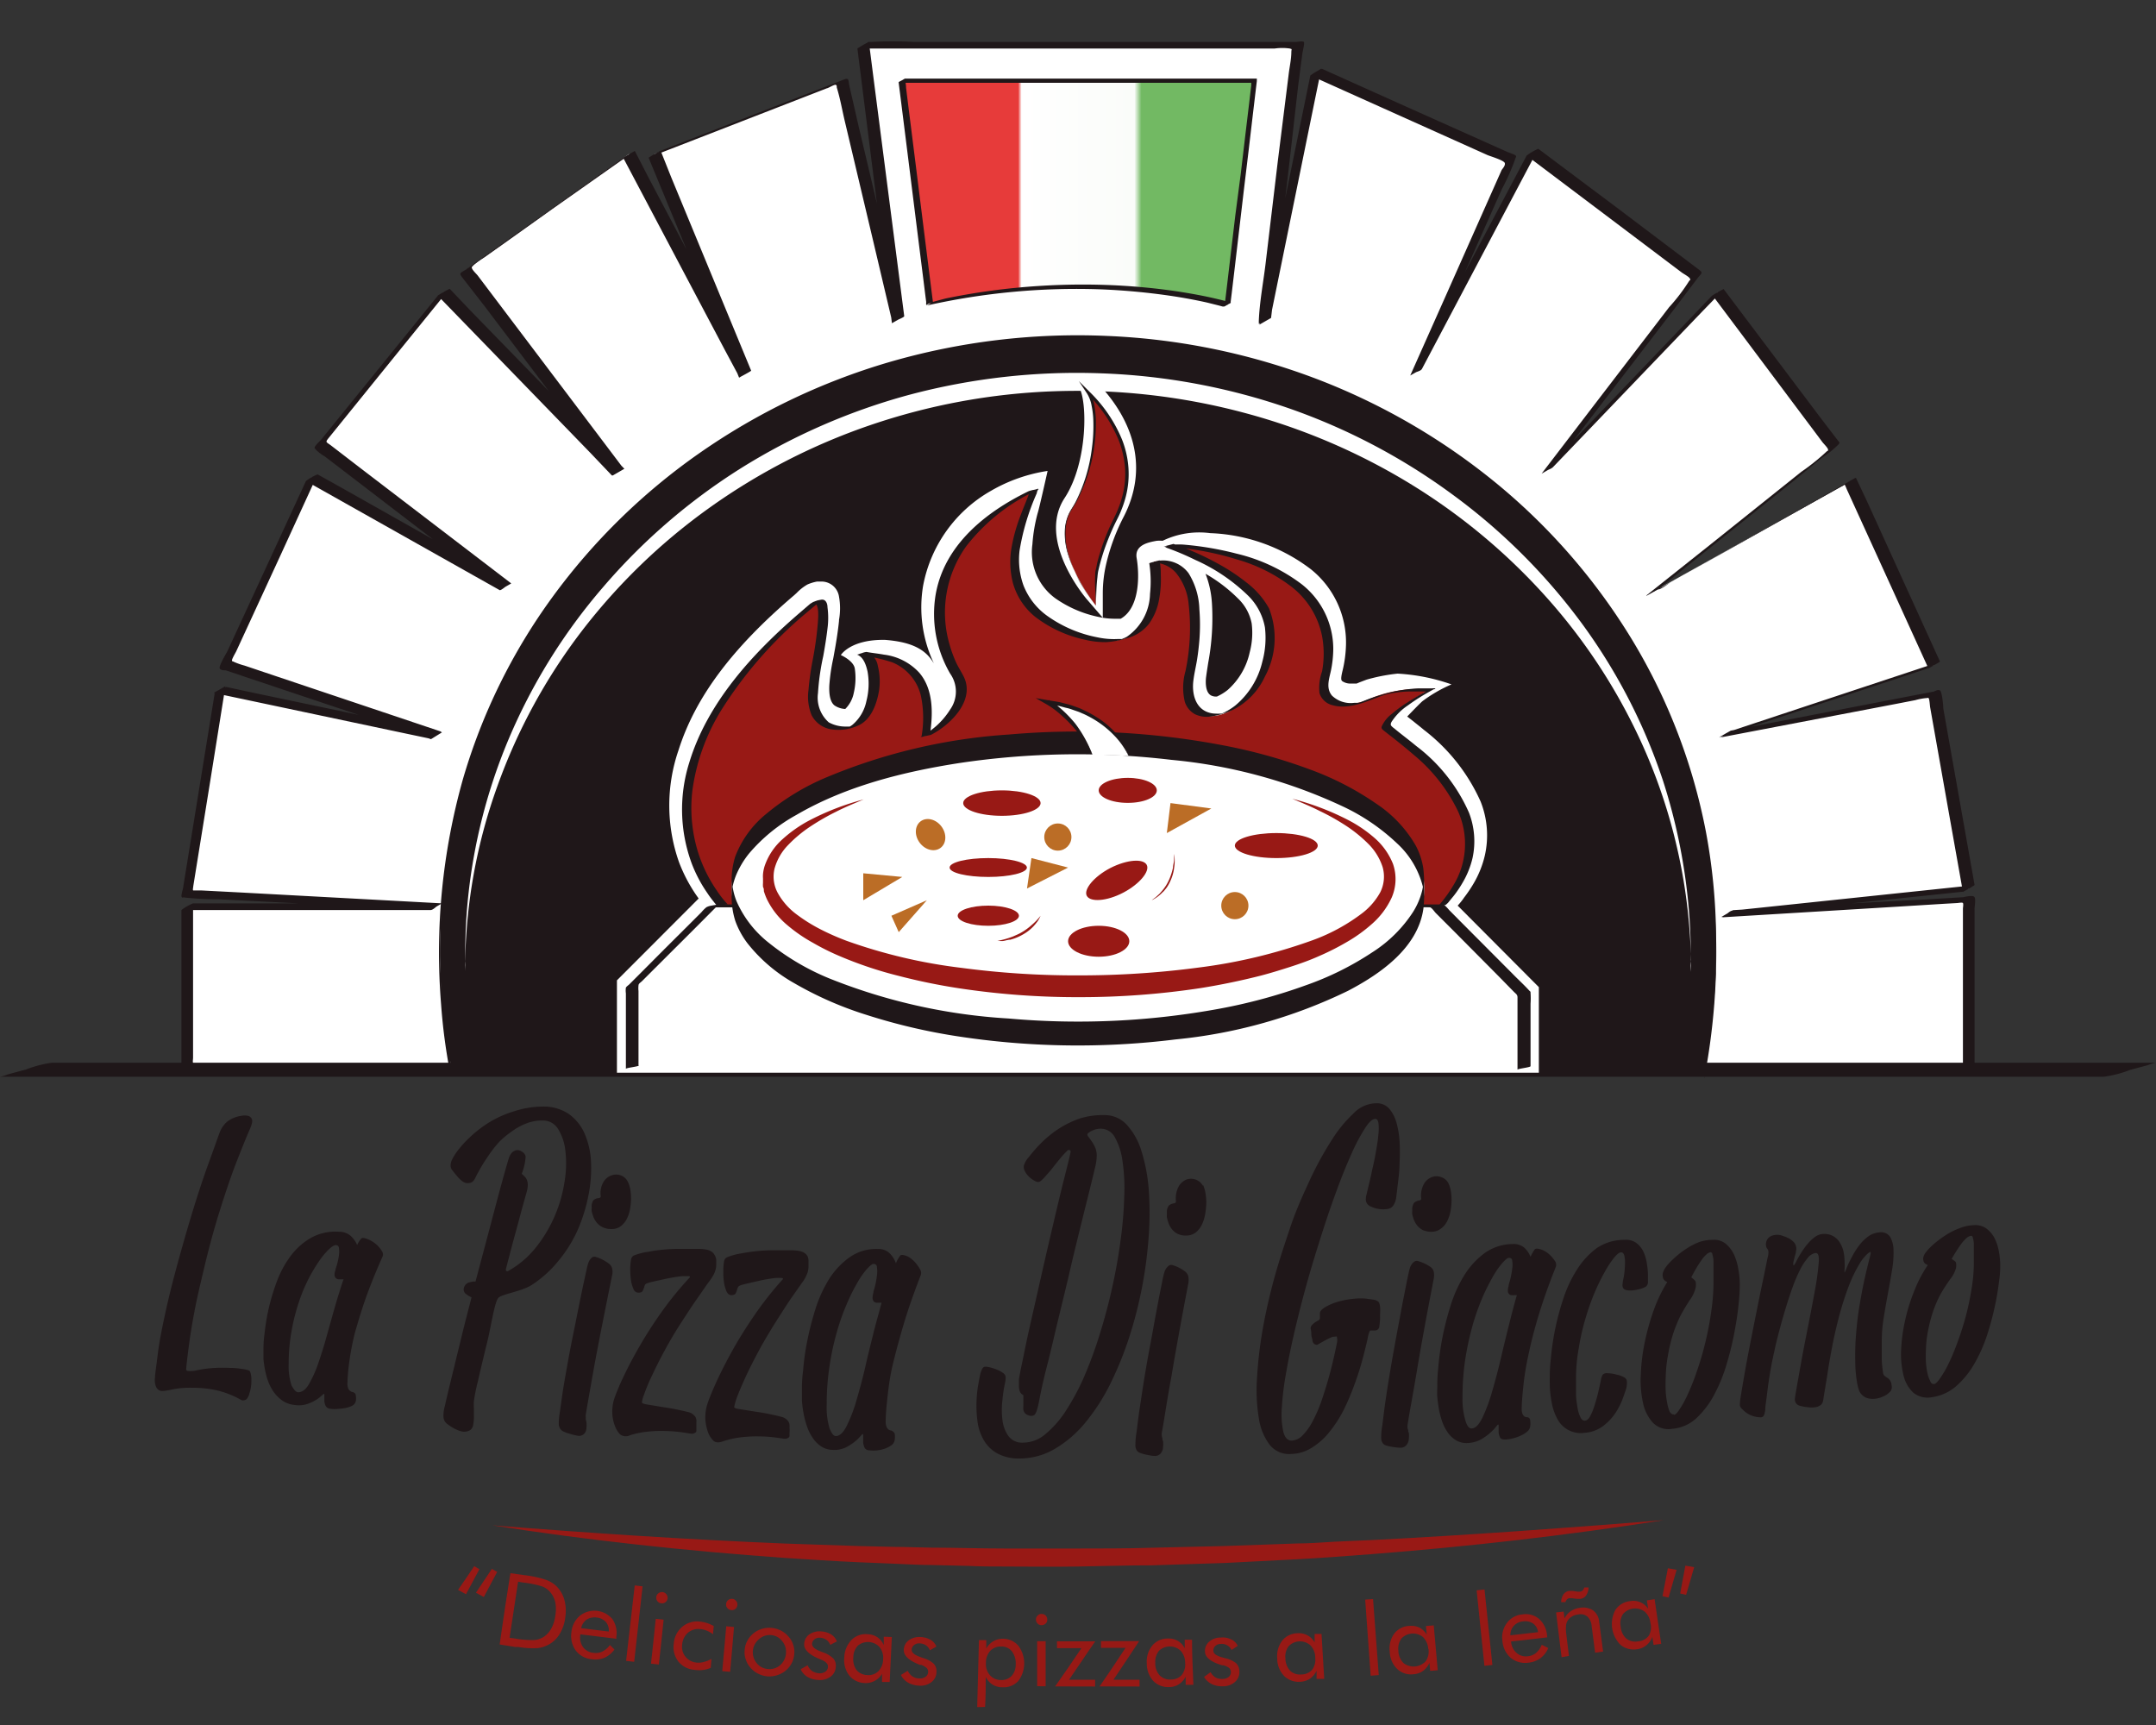 <svg id="Capa_1" data-name="Capa 1" xmlns="http://www.w3.org/2000/svg" xmlns:xlink="http://www.w3.org/1999/xlink" viewBox="0 0 200 160"><rect x="0" y="0" width="200" height="160" fill="#333333" stroke="none"/><defs><style>.cls-1{fill:#fff;}.cls-2{fill:#1f1719;}.cls-3{fill:#981915;}.cls-4{fill:url(#Degradado_sin_nombre_51);}.cls-5{fill:#bb6d26;}</style><linearGradient id="Degradado_sin_nombre_51" x1="83.65" y1="17.88" x2="116.35" y2="17.88" gradientUnits="userSpaceOnUse"><stop offset="0.33" stop-color="#e73b3a"/><stop offset="0.34" stop-color="#fff"/><stop offset="0.66" stop-color="#fafcf9"/><stop offset="0.66" stop-color="#d4e7ca"/><stop offset="0.66" stop-color="#fbfcfa"/><stop offset="0.68" stop-color="#72b963"/></linearGradient></defs><polyline class="cls-1" points="182.63 99.02 17.37 98.98 17.37 84.1 40.47 84.1 17.37 82.92 20.4 64.03 40.47 68.25 20.91 61.67 28.92 44.3 46.88 54.42 29.68 41.27 41.15 27.1 57.34 43.8 43.17 25.08 58.35 14.28 69.14 34.69 60.71 14.28 78.08 7.54 83.31 29.63 80.1 4.17 120.41 4.17 117.37 29.8 122.09 6.7 140.13 14.79 131.37 34.52 142.16 14.12 157.34 25.58 143.51 43.63 159.36 27.1 170.15 41.43 153.29 54.92 171.67 44.64 179.43 61.67 160.03 68.08 179.43 64.37 182.63 82.41 160.2 84.77 182.63 83.42 182.63 99.02"/><path class="cls-2" d="M183.17,98.71H18.76a2.23,2.23,0,0,1-.73,0c-.22-.11-.12-.33-.12-.64V83.79l-1.08.62h23.1c.36,0,.74-.64,1.08-.62l-18.52-1-3.84-.2c-.11,0-.64,0-.72,0s0-.31,0-.4l1.54-9.54,1.44-9-1.09.62L37.46,68l2.47.52c.29.06.82-.71,1.08-.63l-16.5-5.54-1.81-.61a6.36,6.36,0,0,1-1-.35c-.15-.09-.16,0-.18-.13s.31-.68.39-.84L26,51.55,29.46,44l-1.08.62L44.1,53.47l2.24,1.26c.17.1.95-.73,1.08-.62L33.49,43.46l-2.77-2.13c-.46-.35-.58-.28-.22-.72l5.76-7.12,5.43-6.7-1.09.62L54.76,42l2,2.1c.07.06,1.05-.68,1.09-.63L46.75,28.78l-2.44-3.23c-.11-.14-.52-.52-.54-.71s0,0,.12-.21a7.63,7.63,0,0,1,1-.73l1.74-1.23,4.77-3.4L58.89,14l-1.08.63,9.46,17.89L68.6,35s1.1-.58,1.08-.62l-7.4-17.9-1-2.51-1.08.63,16.5-6.41c.12,0,.7-.38.83-.32s.07.16.1.27c.31,1,.49,2.06.73,3.07l2.59,10.93,1.84,7.8c0-.12,1.11-.48,1.09-.62L81,7l-.4-3.13-1.08.63h38.73a5,5,0,0,1,1.4,0c.23.08.16,0,.14.3,0,.7-.17,1.41-.25,2.11l-1,8-1.11,9.3c-.21,1.84-.59,3.74-.66,5.6a2.66,2.66,0,0,1,0,.28c0-.25,1-.36,1.08-.62l4.14-20.28.58-2.83L121.55,7,138,14.39c.24.1,1.51.48,1.59.73s-.25.56-.3.67l-.64,1.44-4.47,10.06-3.36,7.54c.14-.3.93-.32,1.09-.62l9.46-17.9,1.33-2.51-1.08.63L156,25.27c.15.12.7.4.77.58s0,.08-.09.23a17.23,17.23,0,0,1-1.85,2.42l-6.9,9L143,43.94c.23-.3.81-.35,1.08-.63l13.87-14.46,2-2.06-1.08.62L169.05,41c.09.13.53.55.53.71s-.07.09-.16.19a18.9,18.9,0,0,1-2.32,1.86l-8.39,6.71-6,4.77.07,0L168,46.7l2.84-1.59c.07,0,.2-.15.28-.15s-.06-.06,0,0,.21.48.29.63l4,8.77L178.89,62l1.08-.62L163,67l-2.41.8c-.38.12-.71.55-1.09.62l16.43-3.14,1.75-.34a5.63,5.63,0,0,1,1-.19c.18,0,.13-.06.22,0s.12.69.15.86l1.65,9.31,1.39,7.81,1.08-.63-19.66,2.07-2.77.29c-.37,0-.71.6-1.08.63l16.47-1,4.21-.26,1.23-.07c.07,0,.46-.08.52,0s0,.45,0,.51V99.34c0-.2,1.08-.41,1.08-.63V84.3c0-.25.12-.86,0-1.08s-.77-.06-1.07,0l-3.68.22L167.76,84l-7,.42-1.08.63L179.32,83l2.77-.29a6,6,0,0,0,1.08-.63l-2.9-16.36c0-.23-.11-1.56-.31-1.68s-.5.09-.59.11l-1.42.27L168,66.34l-7.45,1.43-1.09.62,17-5.61,2.42-.8a12.14,12.14,0,0,0,1.08-.62l-6.79-14.91-1-2.12-.07,0L161.3,50.43,155,54c-.24.13-.93.7-1.22.68.12,0,.6-.47.74-.58l11.82-9.46L169,42.47a9.45,9.45,0,0,0,1.52-1.22c.19-.24.14-.16-.09-.47l-1.53-2-8.8-11.69-.21-.28a10.7,10.7,0,0,0-1.08.62L145,41.87l-2,2.07,1.08-.63,11.14-14.53,2.27-3c.36-.46.54-.45.07-.8l-7.64-5.77L142.7,13.8a5,5,0,0,0-1.08.63l-9.47,17.89-1.33,2.51,1.09-.62,7.4-16.65a20.59,20.59,0,0,0,1.26-2.85c.05-.17.11-.15.05-.26s-.67-.3-.82-.37l-9.27-4.15-7.9-3.55a4.69,4.69,0,0,0-1.08.63l-4.14,20.27-.58,2.83,1.08-.62,1.52-12.82,1-8.78L120.81,5c0-.13.24-1,.14-1.11s-.63,0-.72,0H84.81a37.74,37.74,0,0,0-4,0h-.19a5.29,5.29,0,0,0-1.08.63l2.81,22.34.39,3.12,1.09-.62-4.17-17.6L78.8,8c-.12-.51,0-.83-.52-.62l-8.65,3.36L61.25,14a10,10,0,0,0-1.08.63l7.39,17.9,1,2.5,1.08-.62-9.46-17.9L58.89,14s-1,.56-1.08.63L43.21,25c-.5.35-.68.28-.31.76L45,28.46l7,9.26,4.83,6.39,1.09-.63L43.72,28.89l-2-2.1a6.91,6.91,0,0,0-1.09.62L29.79,40.78c-.12.15-.58.54-.6.73s0,0,.1.19a4.32,4.32,0,0,0,.86.65l1.41,1.08L40.13,50l6.21,4.74,1.08-.62L31.7,45.25,29.46,44a4.55,4.55,0,0,0-1.08.62L21.12,60.35c-.1.21-.84,1.42-.74,1.64s.52.17.61.2l1.45.49,10,3.35,7.54,2.53L41,67.93,23.42,64.24,21,63.72a4.29,4.29,0,0,0-1.09.62L17,82.25c0,.15-.23.8-.15.94s.14,0,.27.06a30.07,30.07,0,0,0,3.15.16L31.8,84l8.13.41L41,83.79H17.91a4.49,4.49,0,0,0-1.08.62V98.72c0,.33-.1.47.12.57a2.36,2.36,0,0,0,.75,0H174.15c2.53,0,5.07,0,7.61,0,.11,0,.22,0,.33,0,.37,0,.73-.63,1.08-.63Z"/><path class="cls-2" d="M158.1,99a53,53,0,0,0,1.09-10.75c0-31-26.5-56.07-59.19-56.07S40.81,57.26,40.81,88.23a53.52,53.52,0,0,0,1,10.42"/><path class="cls-2" d="M158.1,100a62.07,62.07,0,0,0,1.09-13.26,55,55,0,0,0-.94-9.58,54.06,54.06,0,0,0-6.79-17.72,57.24,57.24,0,0,0-12.33-14.35,60.23,60.23,0,0,0-16.65-9.81,61.91,61.91,0,0,0-19.75-4.12,62.58,62.58,0,0,0-20.32,2.45,60.42,60.42,0,0,0-17.57,8.45A58,58,0,0,0,51.27,55.35a54.44,54.44,0,0,0-8.35,17,59.3,59.3,0,0,0-2,20.84,53.5,53.5,0,0,0,.88,6.54c-.13-.67.13-1.42,0-2.09a53.48,53.48,0,0,1-.91-6.92c0-.53-.06-1.07-.08-1.6,0-.14,0-.28,0-.41s0-.64,0-.33v0c0-.15,0-.29,0-.44,0-.81.06-1.62.11-2.44a53.57,53.57,0,0,1,1.51-9.32,54.31,54.31,0,0,1,7.41-16.66,57.63,57.63,0,0,1,12.4-13.39A60.16,60.16,0,0,1,78.57,37a61.84,61.84,0,0,1,19.12-3.75,62.66,62.66,0,0,1,19.59,2.39,60,60,0,0,1,17,8,58.23,58.23,0,0,1,13.39,12.49,55.09,55.09,0,0,1,8.65,16,53,53,0,0,1,2.21,9c.25,1.59.42,3.19.52,4.79q.07,1.2.09,2.4v-.07c0,.19,0,.39,0,.58s0,.53,0,.8c0,.63-.06,1.25-.11,1.88a55.6,55.6,0,0,1-.92,6.43c-.13.67.14,1.42,0,2.08Z"/><path class="cls-3" d="M44.47,145.55c-.49.93-.74,1.4-1.24,2.32l-.74-.4c.61-.88.91-1.32,1.5-2.2Zm1.65.25-1.24,2.33-.73-.4,1.48-2.21Z"/><path class="cls-3" d="M46.35,152.53c.38-2.64.58-4,1-6.61l1.28.18a9.88,9.88,0,0,1,2,.43,2.72,2.72,0,0,1,1,.61,2.86,2.86,0,0,1,.72,1.24,3.87,3.87,0,0,1,.09,1.61,3.79,3.79,0,0,1-.5,1.53,2.74,2.74,0,0,1-1,1,2.86,2.86,0,0,1-1.08.35,7.75,7.75,0,0,1-1.79-.11l-.29,0Zm.92-.62.51.07a9,9,0,0,0,1.75.14,1.89,1.89,0,0,0,.85-.26,2.12,2.12,0,0,0,.75-.79,3.32,3.32,0,0,0,.38-1.2,3.42,3.42,0,0,0,0-1.25,2.15,2.15,0,0,0-.52-1,1.78,1.78,0,0,0-.75-.49,9.44,9.44,0,0,0-1.68-.34l-.5-.08Z"/><path class="cls-3" d="M57.18,152l-3.35-.41v.06a1.53,1.53,0,0,0,.26,1.13,1.35,1.35,0,0,0,1,.53,1.36,1.36,0,0,0,.8-.13,1.92,1.92,0,0,0,.69-.6L57,153a2.36,2.36,0,0,1-.92.76,2.22,2.22,0,0,1-1.19.14,2.09,2.09,0,0,1-1.49-.82,2.33,2.33,0,0,1-.39-1.71,2.25,2.25,0,0,1,.8-1.52,2.18,2.18,0,0,1,3,.33,2.3,2.3,0,0,1,.36,1.68Zm-.71-.67a1.18,1.18,0,0,0-.27-.89,1.33,1.33,0,0,0-.87-.41,1.36,1.36,0,0,0-.92.2,1.28,1.28,0,0,0-.5.79Z"/><path class="cls-3" d="M58.08,154.05l.8-7,.73.09c-.31,2.81-.47,4.21-.78,7Z"/><path class="cls-3" d="M60.88,148.13a.47.47,0,0,1,.19-.34.54.54,0,0,1,.39-.12.51.51,0,0,1,.35.2.53.53,0,0,1,.12.38.51.51,0,0,1-.19.35.49.49,0,0,1-.39.11.5.5,0,0,1-.36-.19A.49.49,0,0,1,60.88,148.13Zm-.49,6.18c.18-1.66.27-2.49.44-4.16l.73.08c-.17,1.66-.26,2.49-.44,4.16Z"/><path class="cls-3" d="M66,153.87l-.07.83a2.37,2.37,0,0,1-.67.19,3,3,0,0,1-.79,0,2.14,2.14,0,0,1-1.53-.76,2.2,2.2,0,0,1-.44-1.67,2.24,2.24,0,0,1,.79-1.57,2.13,2.13,0,0,1,1.64-.48,3.21,3.21,0,0,1,1.28.41l-.07.76a2.54,2.54,0,0,0-.55-.32,2,2,0,0,0-.59-.15,1.5,1.5,0,0,0-1.18.33,1.62,1.62,0,0,0-.54,1.12,1.44,1.44,0,0,0,.32,1.12,1.49,1.49,0,0,0,1,.53,1.85,1.85,0,0,0,.66-.05A3.07,3.07,0,0,0,66,153.87Z"/><path class="cls-3" d="M67.36,148.77a.48.48,0,0,1,.18-.35.54.54,0,0,1,.39-.12.49.49,0,0,1,.35.19.45.45,0,0,1,.12.38.5.5,0,0,1-.18.36.48.48,0,0,1-.38.11.49.49,0,0,1-.36-.18A.46.46,0,0,1,67.36,148.77ZM67,155l.37-4.16.72.07c-.14,1.66-.21,2.49-.36,4.16Z"/><path class="cls-3" d="M69.08,153.05a2,2,0,0,1,.24-.85,2.3,2.3,0,0,1,.56-.69,2.27,2.27,0,0,1,.78-.42,2.42,2.42,0,0,1,.9-.1,2.57,2.57,0,0,1,.86.24,2.31,2.31,0,0,1,.71.55,2,2,0,0,1,.44.75,2,2,0,0,1,.11.88,2.19,2.19,0,0,1-.23.84,2.27,2.27,0,0,1-.55.69,2.42,2.42,0,0,1-.8.44,2.45,2.45,0,0,1-.89.11,2.36,2.36,0,0,1-.88-.25,2.23,2.23,0,0,1-.71-.55,2.06,2.06,0,0,1-.44-.77A1.94,1.94,0,0,1,69.08,153.05Zm.76.06a1.6,1.6,0,0,0,.36,1.16,1.47,1.47,0,0,0,1.06.54,1.48,1.48,0,0,0,1.12-.37,1.6,1.6,0,0,0,.53-1.09,1.54,1.54,0,0,0-.37-1.15,1.44,1.44,0,0,0-1-.54,1.48,1.48,0,0,0-1.12.37A1.57,1.57,0,0,0,69.84,153.11Z"/><path class="cls-3" d="M74.27,154.83l.65-.37a1.24,1.24,0,0,0,.41.53,1.31,1.31,0,0,0,.63.21.91.91,0,0,0,.59-.14.53.53,0,0,0,.25-.44.45.45,0,0,0-.13-.37,1.3,1.3,0,0,0-.5-.31l-.12-.05c-1-.41-1.49-.89-1.45-1.41a1.13,1.13,0,0,1,.47-.88,1.65,1.65,0,0,1,1.1-.28,2,2,0,0,1,.93.28,1.3,1.3,0,0,1,.53.65c-.25.12-.37.19-.61.32a1,1,0,0,0-.36-.47,1.08,1.08,0,0,0-.57-.19.72.72,0,0,0-.53.14.56.56,0,0,0-.23.43c0,.26.25.49.8.7l.24.09a2.53,2.53,0,0,1,.93.56,1,1,0,0,1,.23.76,1.17,1.17,0,0,1-.49.93,1.65,1.65,0,0,1-1.15.3,2.14,2.14,0,0,1-1-.29A1.63,1.63,0,0,1,74.27,154.83Z"/><path class="cls-3" d="M82.73,151.84l-.2,4.17-.71,0,0-.76a1.68,1.68,0,0,1-.69.66,1.71,1.71,0,0,1-.9.2,1.93,1.93,0,0,1-1.45-.7,2.34,2.34,0,0,1-.46-1.67A2.43,2.43,0,0,1,79,152.1a1.83,1.83,0,0,1,1.48-.52,1.72,1.72,0,0,1,.91.28,1.66,1.66,0,0,1,.59.73l0-.78Zm-.81,2.09a1.59,1.59,0,0,0-.33-1.16,1.47,1.47,0,0,0-2-.14,1.55,1.55,0,0,0-.43,1.09,1.7,1.7,0,0,0,.3,1.19,1.35,1.35,0,0,0,1,.46,1.31,1.31,0,0,0,1-.34A1.58,1.58,0,0,0,81.92,153.93Z"/><path class="cls-3" d="M83.57,155.36l.64-.39a1.24,1.24,0,0,0,.43.52,1.17,1.17,0,0,0,.63.19.91.91,0,0,0,.59-.15.57.57,0,0,0,.24-.45.52.52,0,0,0-.14-.37,1.63,1.63,0,0,0-.51-.29l-.12,0c-1-.39-1.51-.85-1.49-1.38a1.13,1.13,0,0,1,.45-.89,1.69,1.69,0,0,1,1.1-.31,2,2,0,0,1,.93.26,1.19,1.19,0,0,1,.54.63l-.6.34a1,1,0,0,0-.36-.46,1.13,1.13,0,0,0-.58-.18.73.73,0,0,0-.53.16.56.56,0,0,0-.22.44c0,.25.26.48.82.67l.24.09a2.39,2.39,0,0,1,1,.54,1,1,0,0,1,.24.75,1.19,1.19,0,0,1-.46.94,1.65,1.65,0,0,1-1.14.33,2.31,2.31,0,0,1-1-.26A1.71,1.71,0,0,1,83.57,155.36Z"/><path class="cls-3" d="M90.65,158.34c.06-2.48.1-3.72.16-6.21l.68,0v.78a1.8,1.8,0,0,1,.66-.68A1.72,1.72,0,0,1,93,152a1.88,1.88,0,0,1,1.46.64,2.72,2.72,0,0,1,0,3.28,1.85,1.85,0,0,1-1.48.58,1.67,1.67,0,0,1-.91-.25,1.75,1.75,0,0,1-.63-.71c0,1.11,0,1.67-.06,2.79Zm.81-4.09a1.52,1.52,0,0,0,.37,1.13,1.34,1.34,0,0,0,1,.45,1.3,1.3,0,0,0,1-.37,1.52,1.52,0,0,0,.39-1.07,1.83,1.83,0,0,0-.35-1.22,1.22,1.22,0,0,0-1-.45,1.34,1.34,0,0,0-1,.39A1.62,1.62,0,0,0,91.46,154.25Z"/><path class="cls-3" d="M96.1,150.21a.46.46,0,0,1,.16-.36.43.43,0,0,1,.37-.15.51.51,0,0,1,.37.15.54.54,0,0,1,.15.38.49.49,0,0,1-.15.36.54.54,0,0,1-.38.15.5.5,0,0,1-.37-.15A.52.52,0,0,1,96.1,150.21Zm.11,6.19c0-1.67,0-2.5,0-4.17H97c0,1.67,0,2.51,0,4.18Z"/><path class="cls-3" d="M97.88,156.42c1-1.42,1.48-2.13,2.44-3.55H98.05v-.63h3.55c-1,1.43-1.45,2.14-2.43,3.56h2.42v.63C100.11,156.43,99.37,156.42,97.88,156.42Z"/><path class="cls-3" d="M102,156.42c1-1.43,1.45-2.14,2.41-3.58-.91,0-1.37,0-2.28,0v-.62l3.54,0c-.94,1.44-1.42,2.15-2.38,3.58l2.42,0v.63Z"/><path class="cls-3" d="M110.58,152.09c0,1.67.07,2.51.12,4.18l-.71,0,0-.76a1.75,1.75,0,0,1-.63.71,1.63,1.63,0,0,1-.89.26,1.9,1.9,0,0,1-1.5-.58,2.4,2.4,0,0,1-.59-1.63,2.35,2.35,0,0,1,.52-1.65,1.84,1.84,0,0,1,1.43-.64,1.72,1.72,0,0,1,.92.21,1.67,1.67,0,0,1,.65.69l0-.79Zm-.64,2.15a1.66,1.66,0,0,0-.42-1.13,1.46,1.46,0,0,0-2,0,1.59,1.59,0,0,0-.35,1.12,1.64,1.64,0,0,0,.4,1.16,1.33,1.33,0,0,0,1.06.39,1.3,1.3,0,0,0,1-.43A1.57,1.57,0,0,0,109.94,154.24Z"/><path class="cls-3" d="M111.69,155.54l.61-.44a1.28,1.28,0,0,0,.46.49,1.25,1.25,0,0,0,.65.14.91.91,0,0,0,.57-.19.56.56,0,0,0,.2-.47.5.5,0,0,0-.16-.36,1.64,1.64,0,0,0-.53-.25l-.12,0c-1.05-.31-1.58-.74-1.59-1.26a1.1,1.1,0,0,1,.38-.92,1.57,1.57,0,0,1,1.07-.39,1.8,1.8,0,0,1,1,.18,1.25,1.25,0,0,1,.59.59l-.58.38a.93.93,0,0,0-.4-.43,1,1,0,0,0-.59-.13.73.73,0,0,0-.51.19.55.55,0,0,0-.18.46c0,.25.29.46.86.61l.25.07a2.4,2.4,0,0,1,1,.46,1.09,1.09,0,0,1,.3.73,1.22,1.22,0,0,1-.4,1,1.65,1.65,0,0,1-1.11.41,2.27,2.27,0,0,1-1-.18A1.76,1.76,0,0,1,111.69,155.54Z"/><path class="cls-3" d="M122.59,151.55l.25,4.17-.71,0,0-.75a1.84,1.84,0,0,1-.61.73,1.77,1.77,0,0,1-.88.29,1.93,1.93,0,0,1-1.52-.54,2.33,2.33,0,0,1-.64-1.6,2.4,2.4,0,0,1,.46-1.67,1.85,1.85,0,0,1,1.41-.69,1.68,1.68,0,0,1,.93.19,1.63,1.63,0,0,1,.67.66l0-.79Zm-.58,2.17a1.66,1.66,0,0,0-.46-1.12,1.46,1.46,0,0,0-2,.08,1.57,1.57,0,0,0-.31,1.13,1.72,1.72,0,0,0,.43,1.15,1.32,1.32,0,0,0,1.07.35,1.3,1.3,0,0,0,1-.46A1.57,1.57,0,0,0,122,153.72Z"/><path class="cls-3" d="M127.15,155.43c-.2-2.82-.31-4.23-.51-7.06l.73-.05c.21,2.82.32,4.23.53,7.05Z"/><path class="cls-3" d="M133,150.76c.15,1.66.22,2.5.37,4.16l-.7.06-.07-.75a1.78,1.78,0,0,1-.59.75,1.7,1.7,0,0,1-.88.31,1.85,1.85,0,0,1-1.52-.49,2.3,2.3,0,0,1-.69-1.59,2.36,2.36,0,0,1,.41-1.68,1.85,1.85,0,0,1,1.39-.72,1.8,1.8,0,0,1,.94.15,1.78,1.78,0,0,1,.69.65l-.07-.79Zm-.51,2.18a1.71,1.71,0,0,0-.49-1.1,1.48,1.48,0,0,0-2,.14,1.61,1.61,0,0,0-.28,1.13,1.67,1.67,0,0,0,.47,1.14,1.53,1.53,0,0,0,2.06-.16A1.57,1.57,0,0,0,132.51,152.94Z"/><path class="cls-3" d="M137.7,154.51c-.29-2.82-.43-4.23-.72-7l.73-.08c.29,2.82.44,4.23.73,7Z"/><path class="cls-3" d="M143.53,151.87c-1.34.16-2,.24-3.35.38v.07a1.5,1.5,0,0,0,.51,1,1.31,1.31,0,0,0,1.06.3,1.4,1.4,0,0,0,.75-.31,2,2,0,0,0,.52-.75l.6.3a2.22,2.22,0,0,1-.72.94,2.26,2.26,0,0,1-1.12.42,2.11,2.11,0,0,1-1.64-.45,2.32,2.32,0,0,1-.77-1.58,2.22,2.22,0,0,1,.42-1.66,2,2,0,0,1,1.44-.79,1.92,1.92,0,0,1,1.54.42,2.28,2.28,0,0,1,.74,1.54Zm-.85-.48a1.17,1.17,0,0,0-.47-.81,1.35,1.35,0,0,0-.94-.19,1.3,1.3,0,0,0-.84.41,1.25,1.25,0,0,0-.32.88Z"/><path class="cls-3" d="M144.86,153.71c-.21-1.66-.31-2.49-.51-4.15l.7-.08.08.63a1.81,1.81,0,0,1,.58-.67,2,2,0,0,1,.86-.31,1.69,1.69,0,0,1,1.21.24,1.45,1.45,0,0,1,.56,1l.37,2.82-.74.1c-.13-1-.19-1.47-.32-2.44a1.35,1.35,0,0,0-.39-.9,1,1,0,0,0-.87-.2,1.38,1.38,0,0,0-.57.19,1.12,1.12,0,0,0-.4.38,1.07,1.07,0,0,0-.14.39,3.39,3.39,0,0,0,0,.74l.26,2.14Zm2.5-6.47a1.36,1.36,0,0,1-.23.75.75.75,0,0,1-.54.31h-.14l-.17,0-.46-.06-.12,0h-.1a.38.38,0,0,0-.24.11.55.55,0,0,0-.14.25l-.4,0a1.37,1.37,0,0,1,.22-.73.79.79,0,0,1,.55-.31h.27l.46.07.16,0h.1a.39.39,0,0,0,.24-.12.5.5,0,0,0,.14-.27Z"/><path class="cls-3" d="M153.49,148.33c.24,1.66.36,2.48.61,4.14l-.71.1-.11-.75a1.73,1.73,0,0,1-.55.78,1.68,1.68,0,0,1-.85.37,1.93,1.93,0,0,1-1.56-.41,2.74,2.74,0,0,1-.46-3.25,1.87,1.87,0,0,1,1.35-.8,1.64,1.64,0,0,1,1.68.71l-.12-.78Zm-.39,2.21a1.63,1.63,0,0,0-.55-1.07,1.48,1.48,0,0,0-2,.25,1.54,1.54,0,0,0-.21,1.15,1.66,1.66,0,0,0,.52,1.11,1.35,1.35,0,0,0,1.1.26,1.33,1.33,0,0,0,1-.54A1.56,1.56,0,0,0,153.1,150.54Z"/><path class="cls-3" d="M154.22,148.05l.5-2.59.81.15-.75,2.57Zm1.64-.25.48-2.58.82.14c-.29,1-.45,1.54-.75,2.57Z"/><path class="cls-4" d="M86.25,28.14,83.65,7.48h32.7l-2.46,20.8S102,24.59,86.25,28.14Z"/><path class="cls-2" d="M86.54,28l-.26-2.06L85.66,21l-.75-6-.65-5.17-.21-1.69c0-.26-.06-.54-.1-.8a.06.06,0,0,1,0,0l-.58.34h32.55a.75.75,0,0,1,.15,0s0,.22,0,.25l-.2,1.7-.35,2.92-.43,3.64L114.59,20l-.43,3.64-.34,2.88-.2,1.67,0,.22.58-.34c-.43-.13-.87-.24-1.3-.34-1.21-.29-2.44-.51-3.67-.7-1.87-.28-3.76-.46-5.65-.56a63.33,63.33,0,0,0-7.29.06,62.21,62.21,0,0,0-8.59,1.16L86.54,28a1.38,1.38,0,0,0-.29.17,1.46,1.46,0,0,1-.29.17,63.44,63.44,0,0,1,16.21-1.5q2.94.12,5.87.52c1.31.18,2.62.41,3.92.7l1.12.28.33.09a.94.94,0,0,0,.16,0h0s.25-.14.29-.17.29-.12.29-.17l.11-.89.28-2.36.39-3.33.45-3.83.46-3.82.39-3.32.28-2.36.08-.66s0-.2,0-.23H83.94s-.08.05-.09.05l-.2.12s-.3.14-.29.17l.26,2.06.62,4.94.75,6,.65,5.17.21,1.69.07.53a1.27,1.27,0,0,0,0,.28s0,0,0,0a1.88,1.88,0,0,1,.29-.16S86.55,28,86.54,28Z"/><path class="cls-2" d="M0,99.87H187.25c2.52,0,5.06,0,7.59,0h.33a10.53,10.53,0,0,0,2.42-.63l1.71-.46a3,3,0,0,1,.7-.21H12.75c-2.52,0-5.06,0-7.59,0H4.83a10.53,10.53,0,0,0-2.42.63L.7,99.66a3,3,0,0,1-.7.21Z"/><path class="cls-1" d="M156.85,89.07a53.39,53.39,0,0,0-2.58-16.65,52.6,52.6,0,0,0-7.64-14.74,55.84,55.84,0,0,0-11.82-11.76,57.49,57.49,0,0,0-15.11-8,59.55,59.55,0,0,0-17.48-3.29,60.43,60.43,0,0,0-17.91,2,58.09,58.09,0,0,0-15.69,6.87A56.2,56.2,0,0,0,55.91,54.5a53.33,53.33,0,0,0-8.74,14.09,51.4,51.4,0,0,0-3.89,16.29c-.1,1.39-.13,2.79-.13,4.19a6.13,6.13,0,0,1,0,1,4.65,4.65,0,0,0,0-.55,50.18,50.18,0,0,1,3-16.63,53,53,0,0,1,7.79-14.32,55.81,55.81,0,0,1,11.77-11.4,57.81,57.81,0,0,1,14.91-7.7,59.28,59.28,0,0,1,17.19-3.18,60.07,60.07,0,0,1,17.61,2,58.29,58.29,0,0,1,15.54,6.67,56.43,56.43,0,0,1,12.62,10.58,53.44,53.44,0,0,1,8.84,13.68,51.27,51.27,0,0,1,4.22,16c.14,1.45.22,2.91.23,4.37a4.54,4.54,0,0,0,0,.55,3.85,3.85,0,0,1,0-1Z"/><path class="cls-2" d="M23.32,128.07a3.58,3.58,0,0,1-.18,1.16,1.24,1.24,0,0,1-.28.56.51.51,0,0,1-.22.09.44.44,0,0,1-.2,0,2.76,2.76,0,0,1-.32-.17,7.32,7.32,0,0,0-.86-.39,7.84,7.84,0,0,0-1.49-.43,10.33,10.33,0,0,0-1.95-.17,8.38,8.38,0,0,0-1.81.15,6.07,6.07,0,0,1-.92.15.64.64,0,0,1-.38-.1.75.75,0,0,1-.27-.39,1.66,1.66,0,0,1-.06-.78c0-.33.12-1,.25-2.1s.4-2.5.81-4.34,1-4.06,1.77-6.73,1.5-4.94,2.17-6.77,1-2.84,1.1-3a2,2,0,0,1,.25-.4,2,2,0,0,1,.38-.4,2.57,2.57,0,0,1,.57-.32,2.79,2.79,0,0,1,.7-.19,1.44,1.44,0,0,1,.63,0,.51.51,0,0,1,.36.32c.07.17,0,.49-.23,1s-.6,1.43-1.14,2.8-1.09,3-1.68,4.89-1.14,4-1.68,6.37a57.55,57.55,0,0,0-1.1,5.79c-.2,1.51-.28,2.3-.27,2.37a.18.18,0,0,0,.17.12,3,3,0,0,0,.44,0c.19,0,.45-.09.79-.14a11.34,11.34,0,0,1,1.24-.14,14.61,14.61,0,0,1,1.48,0c.5,0,.89.07,1.17.11a2.27,2.27,0,0,1,.53.13c.07,0,.13.13.17.29A2.54,2.54,0,0,1,23.32,128.07Z"/><path class="cls-2" d="M35.18,115.7a2.77,2.77,0,0,1,.28.4.52.52,0,0,1,0,.51c-.62,1.4-1.14,2.69-1.55,3.85s-.72,2.24-1,3.2a26.31,26.31,0,0,0-.5,2.59,18.71,18.71,0,0,0-.18,2,1.2,1.2,0,0,0,.07.52.45.45,0,0,0,.18.24.51.51,0,0,0,.22.11.41.41,0,0,1,.21.1.36.36,0,0,1,.1.25,1.4,1.4,0,0,1,0,.47.64.64,0,0,1-.31.43,2.24,2.24,0,0,1-.53.2,4,4,0,0,1-.72.1,3,3,0,0,1-.8,0,.54.54,0,0,1-.46-.3,2.64,2.64,0,0,1-.1-.36l0-.27c0-.09,0-.2,0-.33s0-.15-.1-.09l-.37.32a3.72,3.72,0,0,1-.89.5,2.53,2.53,0,0,1-1.44.17,2.36,2.36,0,0,1-1.11-.41,3.48,3.48,0,0,1-.79-.79,4.59,4.59,0,0,1-.52-1,6.86,6.86,0,0,1-.29-1.07,9.27,9.27,0,0,1-.14-1c0-.29,0-.58,0-.86s0-.77.1-1.48a20.49,20.49,0,0,1,.38-2.31,20,20,0,0,1,.77-2.55,9.39,9.39,0,0,1,1.27-2.34,6.17,6.17,0,0,1,1.88-1.68,4.64,4.64,0,0,1,2.62-.57,1.62,1.62,0,0,1,1.08.39,2.46,2.46,0,0,1,.59.84,2.55,2.55,0,0,1,.39-.61q.15-.13.72.12A2.78,2.78,0,0,1,35.18,115.7Zm-7.55,13.44c.35,0,.68-.19,1-.71a10.82,10.82,0,0,0,.9-2q.43-1.23.84-2.73c.28-1,.51-1.83.7-2.49s.35-1.18.47-1.55.22-.71.33-1h-.22l-.26,0a.45.45,0,0,1-.25-.12.58.58,0,0,1-.1-.21.67.67,0,0,1,0-.2,1.07,1.07,0,0,1,.07-.29c0-.13.1-.33.17-.61a6.29,6.29,0,0,0,.16-.8,2.11,2.11,0,0,0,0-.66c0-.18-.13-.28-.29-.28s-.33.11-.6.35a7.08,7.08,0,0,0-.9,1.06,15.48,15.48,0,0,0-1,1.66,15.67,15.67,0,0,0-.92,2.2,18.4,18.4,0,0,0-.68,2.68,16.81,16.81,0,0,0-.27,3.08,5.68,5.68,0,0,0,.27,2C27.24,128.86,27.43,129.11,27.63,129.14Z"/><path class="cls-2" d="M50.34,102.64a4.15,4.15,0,0,1,2.43.69,4.4,4.4,0,0,1,1.48,1.86,7.48,7.48,0,0,1,.58,2.66,12.82,12.82,0,0,1-.26,3.11,15.46,15.46,0,0,1-1,3.17A12.39,12.39,0,0,1,51.76,117a10.59,10.59,0,0,1-2.44,2.19c-.93.59-2.7.83-3.07,1.17s-.7,2.7-1.06,4.15-.64,2.65-.86,3.62a17.28,17.28,0,0,0-.37,1.82,5.24,5.24,0,0,0,0,.68c0,.21,0,.42,0,.64a4,4,0,0,1-.06.86.77.77,0,0,1-.26.5,1,1,0,0,1-.45.16,1.11,1.11,0,0,1-.48-.05,3.55,3.55,0,0,1-.53-.22,3.73,3.73,0,0,1-.66-.42.86.86,0,0,1-.38-.64,3,3,0,0,1,.07-.82l.34-1.46q.24-1,.57-2.34c.21-.89.46-1.88.73-3s.57-2.25.89-3.5a2.66,2.66,0,0,1-.36-.21,1.72,1.72,0,0,1-.23-.17.66.66,0,0,1-.12-.22.49.49,0,0,1,0-.27.71.71,0,0,1,.15-.3.64.64,0,0,1,.35-.22,2.18,2.18,0,0,1,.35-.08l.23,0q.68-2.55,1.42-5.34c.49-1.87.88-3.33,1.17-4.37s.47-1.65.53-1.81a1.39,1.39,0,0,1,.25-.43.86.86,0,0,1,.39-.23.7.7,0,0,1,.53.12.66.66,0,0,1,.36.47,5.2,5.2,0,0,1-.36,1.59l.32.31a1,1,0,0,1,.16.27,1.28,1.28,0,0,1,.08.44,2.64,2.64,0,0,1-.09.63c-.07.25-.29,1-.65,2.35s-.67,2.44-.91,3.38l-.38,1.46v.11a.12.12,0,0,0,.06.08.17.17,0,0,0,.13,0,8.67,8.67,0,0,0,2.62-2.23,12.73,12.73,0,0,0,1.74-2.93,13,13,0,0,0,.89-3.13,10.13,10.13,0,0,0,.08-2.83,4.73,4.73,0,0,0-.68-2.06,1.62,1.62,0,0,0-1.41-.79,4,4,0,0,0-1.58.29,5.85,5.85,0,0,0-1.38.78A7.42,7.42,0,0,0,46.23,106a11.39,11.39,0,0,0-.94,1.22c-.28.41-.53.8-.74,1.17s-.36.66-.46.86a1,1,0,0,1-.28.38.63.63,0,0,1-.29.1,1,1,0,0,1-.3,0,1.94,1.94,0,0,1-.3-.14,2.56,2.56,0,0,1-.45-.42c-.19-.22-.35-.41-.48-.59a.68.68,0,0,1-.19-.47,1.31,1.31,0,0,1,.08-.43,4.85,4.85,0,0,1,.44-.77,9.84,9.84,0,0,1,1.22-1.38,11.14,11.14,0,0,1,1.91-1.47,9.89,9.89,0,0,1,2.29-1A8.57,8.57,0,0,1,50.34,102.64Z"/><path class="cls-2" d="M54.34,131.21a1.2,1.2,0,0,0,0,.27,1.94,1.94,0,0,0,0,.2,1,1,0,0,1,.06.25,2.35,2.35,0,0,1,0,.51.8.8,0,0,1-.24.58.68.68,0,0,1-.57.15,6,6,0,0,1-.73-.18,4,4,0,0,1-.61-.22.74.74,0,0,1-.29-.26,1,1,0,0,1-.12-.34,1.68,1.68,0,0,1,0-.29c0-.07,0-.34.08-.82s.16-1.18.3-2.08.31-1.82.47-2.72.34-1.8.52-2.68.34-1.71.5-2.49.3-1.48.44-2.12.23-1.06.28-1.29.1-.41.14-.52a1.27,1.27,0,0,1,.15-.31,1,1,0,0,1,.25-.25.43.43,0,0,1,.34,0,3.41,3.41,0,0,1,.55.22,4,4,0,0,1,.61.38.74.74,0,0,1,.31.45,1.36,1.36,0,0,1,0,.65q-1,4.92-1.6,8.11C54.81,128.49,54.52,130.11,54.34,131.21Zm3.9-21.6a2.82,2.82,0,0,1,.23.71,5.45,5.45,0,0,1,.07.92,6.55,6.55,0,0,1-.11,1,3.21,3.21,0,0,1-.33.9,2,2,0,0,1-.58.64,1.43,1.43,0,0,1-.84.22,1.79,1.79,0,0,1-.81-.19,1.6,1.6,0,0,1-.53-.43,1.82,1.82,0,0,1-.31-.56,3.53,3.53,0,0,1-.14-.47,1.27,1.27,0,0,1,0-.32,1.53,1.53,0,0,1,0-.3,1.61,1.61,0,0,1,.09-.29.41.41,0,0,1,.19-.2.86.86,0,0,1,.32-.11c.14,0,.21-.06.23-.11a.27.27,0,0,0,0-.12A2.06,2.06,0,0,1,56,109.6a1.38,1.38,0,0,1,.73-.58,1.27,1.27,0,0,1,.86,0A1.18,1.18,0,0,1,58.24,109.61Z"/><path class="cls-2" d="M63.93,131a.88.88,0,0,1,.32.16,1.28,1.28,0,0,1,.26.26.9.9,0,0,1,.09.51c0,.23,0,.41,0,.53s0,.21,0,.27a.22.22,0,0,1-.08.14l-.17.09a.81.81,0,0,1-.37,0l-.79-.12a14,14,0,0,0-1.48-.11,11.83,11.83,0,0,0-1.81.08,8.12,8.12,0,0,0-1.47.32.87.87,0,0,1-.9-.08,2.19,2.19,0,0,1-.49-.8,3.54,3.54,0,0,1-.24-1.19,3.93,3.93,0,0,1,.21-1.41,21.12,21.12,0,0,1,.85-2c.41-.87.91-1.82,1.52-2.87s1.29-2.11,2.07-3.2a31.39,31.39,0,0,1,2.45-3c.07-.07.11-.12.1-.15a.09.09,0,0,0-.06-.06s-.26,0-.67,0a15.85,15.85,0,0,0-1.62.27c-.67.15-1.12.24-1.33.3a2.09,2.09,0,0,0-.38.13.28.28,0,0,0-.1.09,1.1,1.1,0,0,0-.07.17c0,.08-.06.17-.1.29a.49.49,0,0,1-.14.22.86.86,0,0,1-.3.06.49.49,0,0,1-.47-.35,3.23,3.23,0,0,1-.22-.75,6.81,6.81,0,0,1-.07-.74,6.2,6.2,0,0,1,0-.62,5.32,5.32,0,0,1,.06-.56.55.55,0,0,1,.23-.41,5.55,5.55,0,0,1,1.36-.36,15.2,15.2,0,0,1,2.74-.27c1.05,0,1.74,0,2.07,0a4.3,4.3,0,0,1,.67.08,1.31,1.31,0,0,1,.37.15.88.88,0,0,1,.32.34,1,1,0,0,1,.15.43c0,.13,0,.29,0,.47a1.53,1.53,0,0,1-.08.52,2.24,2.24,0,0,1-.18.44,6,6,0,0,1-.36.55c-.18.23-.41.56-.71,1s-.63.89-1,1.45-.77,1.17-1.19,1.83-.83,1.37-1.23,2.1-.79,1.5-1.16,2.29a16.85,16.85,0,0,0-.77,1.82,3,3,0,0,0-.21.76c0,.08.14.14.41.19l1.64.27A21.94,21.94,0,0,1,63.93,131Z"/><path class="cls-2" d="M72.57,131.44a1.07,1.07,0,0,1,.32.16,1.12,1.12,0,0,1,.26.27.88.88,0,0,1,.09.51,3.57,3.57,0,0,1,0,.54c0,.13,0,.22,0,.28a.29.29,0,0,1-.08.14l-.17.09a.93.93,0,0,1-.37,0l-.79-.11a12.48,12.48,0,0,0-1.48-.09,11.74,11.74,0,0,0-1.81.11,8,8,0,0,0-1.47.35c-.41.14-.71.12-.9-.07a2.11,2.11,0,0,1-.5-.8,4.33,4.33,0,0,1-.24-1.22,4.12,4.12,0,0,1,.21-1.44c.17-.5.45-1.19.86-2.08s.91-1.87,1.51-2.94,1.3-2.17,2.07-3.29a32.48,32.48,0,0,1,2.45-3.1c.08-.07.11-.12.1-.15s0,0-.06-.06a5.71,5.71,0,0,0-.67,0,14.63,14.63,0,0,0-1.62.29c-.67.15-1.11.25-1.32.31a1.6,1.6,0,0,0-.38.13.24.24,0,0,0-.1.1.54.54,0,0,0-.08.17,1.68,1.68,0,0,1-.1.29.43.43,0,0,1-.14.23.77.77,0,0,1-.3.07c-.2,0-.36-.11-.47-.36a3.31,3.31,0,0,1-.22-.76,6.75,6.75,0,0,1-.07-.75c0-.23,0-.44,0-.63a5.51,5.51,0,0,1,.06-.57.55.55,0,0,1,.23-.42,5.81,5.81,0,0,1,1.36-.38,16,16,0,0,1,2.74-.29c1.06,0,1.74,0,2.07,0a4.3,4.3,0,0,1,.67.08,1.31,1.31,0,0,1,.37.15.88.88,0,0,1,.32.34A1.06,1.06,0,0,1,75,117c0,.14,0,.3,0,.48a1.84,1.84,0,0,1-.08.53,3.21,3.21,0,0,1-.19.45,3.46,3.46,0,0,1-.36.56l-.7,1c-.3.42-.63.91-1,1.49s-.77,1.19-1.18,1.87-.83,1.39-1.23,2.15-.8,1.53-1.16,2.33-.63,1.43-.78,1.87a4.57,4.57,0,0,0-.21.78q0,.12.42.18l1.64.26A20.23,20.23,0,0,1,72.57,131.44Z"/><path class="cls-2" d="M85.1,117.35a3.37,3.37,0,0,1,.28.44.63.63,0,0,1,0,.57c-.62,1.61-1.14,3.08-1.54,4.43s-.73,2.57-1,3.68-.4,2.1-.5,3-.17,1.64-.18,2.27a1.46,1.46,0,0,0,.07.58.6.6,0,0,0,.18.26.43.43,0,0,0,.23.1.35.35,0,0,1,.2.1A.38.38,0,0,1,83,133a1.85,1.85,0,0,1,0,.53.76.76,0,0,1-.3.52,3.09,3.09,0,0,1-.54.29,3.42,3.42,0,0,1-.72.18,2.77,2.77,0,0,1-.8,0,.47.47,0,0,1-.46-.29,2,2,0,0,1-.11-.41q0-.13,0-.3v-.37c0-.14,0-.17-.11-.09l-.37.4a4.71,4.71,0,0,1-.9.67,2.42,2.42,0,0,1-1.44.35,2,2,0,0,1-1.12-.35,2.89,2.89,0,0,1-.79-.84,4.36,4.36,0,0,1-.52-1.11,8.54,8.54,0,0,1-.3-1.21,9.49,9.49,0,0,1-.13-1.11c0-.34,0-.67,0-1s0-.91.11-1.74a23.25,23.25,0,0,1,.38-2.72,27.9,27.9,0,0,1,.77-3,12.41,12.41,0,0,1,1.27-2.78,7.22,7.22,0,0,1,1.89-2,4.23,4.23,0,0,1,2.62-.77,1.45,1.45,0,0,1,1.09.39,2.51,2.51,0,0,1,.59.93,2.92,2.92,0,0,1,.4-.71c.09-.11.33-.07.72.09A2.78,2.78,0,0,1,85.1,117.35ZM77.53,133.2c.35,0,.68-.29,1-.91a14.24,14.24,0,0,0,.91-2.37c.29-1,.57-2,.84-3.19s.51-2.13.7-2.9.35-1.36.47-1.78.22-.83.33-1.22h-.21l-.27,0a.4.4,0,0,1-.25-.12.67.67,0,0,1-.1-.23.88.88,0,0,1,0-.23,1.56,1.56,0,0,1,.07-.34c0-.15.1-.38.17-.7a8.08,8.08,0,0,0,.16-.92,2.72,2.72,0,0,0,0-.75c0-.2-.14-.3-.29-.31s-.34.15-.61.44a7.19,7.19,0,0,0-.89,1.26,16.81,16.81,0,0,0-1,2,20.37,20.37,0,0,0-.92,2.59,24.34,24.34,0,0,0-.68,3.14,22.72,22.72,0,0,0-.27,3.58,6.87,6.87,0,0,0,.26,2.24C77.13,132.93,77.32,133.2,77.53,133.2Z"/><path class="cls-2" d="M102.44,103.43a2.78,2.78,0,0,1,2.08.89,6.34,6.34,0,0,1,1.36,2.43,15.73,15.73,0,0,1,.68,3.57,29.53,29.53,0,0,1,0,4.32,39.41,39.41,0,0,1-1.82,9.43,32.28,32.28,0,0,1-1.77,4.34,18.87,18.87,0,0,1-2.32,3.58,10.68,10.68,0,0,1-2.84,2.42,6.43,6.43,0,0,1-3.31.87,4.06,4.06,0,0,1-2-.48,3.25,3.25,0,0,1-1.22-1.19,4.56,4.56,0,0,1-.58-1.61,10.68,10.68,0,0,1-.12-1.77,12,12,0,0,1,.14-1.65c.09-.52.16-.89.21-1.1a2.45,2.45,0,0,1,.16-.47.5.5,0,0,1,.18-.22.71.71,0,0,1,.36,0,3.05,3.05,0,0,1,.69.19,2.67,2.67,0,0,1,.7.35.54.54,0,0,1,.27.39,2.72,2.72,0,0,1-.09.69,14,14,0,0,0-.21,1.44,7.6,7.6,0,0,0,0,1.85,3.21,3.21,0,0,0,.55,1.49,1.56,1.56,0,0,0,1.35.62A3.2,3.2,0,0,0,97,133a9.42,9.42,0,0,0,1.91-2.2,21.77,21.77,0,0,0,1.72-3.25,38.72,38.72,0,0,0,1.45-4c.43-1.4.81-2.83,1.13-4.3s.57-2.9.75-4.29a36,36,0,0,0,.33-4,17.26,17.26,0,0,0-.16-3.25,6.12,6.12,0,0,0-.7-2.2,1.49,1.49,0,0,0-1.3-.82,1.78,1.78,0,0,0-.83.19,1.28,1.28,0,0,0-.41.28q-.07.1.09.3c.11.14.22.3.35.49a3.19,3.19,0,0,1,.3.58,2.09,2.09,0,0,1,.11.67,5.07,5.07,0,0,1-.19,1.22c-.13.57-.33,1.38-.59,2.43s-.56,2.24-.88,3.55-.67,2.72-1,4.2l-1.06,4.38c-.34,1.45-.66,2.82-1,4.13s-.52,2.31-.66,3-.29,1.09-.45,1.16a.6.6,0,0,1-.51,0,.66.66,0,0,1-.36-.24.79.79,0,0,1-.11-.29,3.39,3.39,0,0,1,0-.35V129.4a.61.61,0,0,1-.34-.38,1.58,1.58,0,0,1-.07-.53c0-.18,0-.34,0-.48s.06-.41.13-.79.21-1,.41-2,.49-2.29.88-4,.85-3.79,1.4-6.14,1-4.29,1.39-5.82.58-2.33.58-2.42,0-.15-.09-.16a.18.18,0,0,0-.16,0l-.32.32c-.16.17-.37.42-.64.75s-.48.61-.65.82l-.51.58a3.3,3.3,0,0,1-.44.42c-.13.1-.32.08-.55-.06a2.36,2.36,0,0,1-.56-.43,2,2,0,0,1-.33-.47.77.77,0,0,1-.08-.51,2.13,2.13,0,0,1,.47-.79A13.65,13.65,0,0,1,96.6,106a10.45,10.45,0,0,1,1.65-1.33,9.29,9.29,0,0,1,1.93-.93A7.09,7.09,0,0,1,102.44,103.43Z"/><path class="cls-2" d="M107.77,132.91a1.29,1.29,0,0,0,0,.28,1.66,1.66,0,0,0,.06.21c0,.08,0,.16.06.26a2.59,2.59,0,0,1,0,.54.94.94,0,0,1-.24.63.68.68,0,0,1-.57.21c-.22,0-.47-.06-.73-.11a3.59,3.59,0,0,1-.61-.18.57.57,0,0,1-.3-.24.8.8,0,0,1-.11-.35,2.13,2.13,0,0,1,0-.3c0-.08,0-.37.08-.89s.15-1.27.3-2.25.29-1.95.45-2.93.33-1.94.51-2.89.34-1.84.49-2.67l.43-2.27c.14-.68.23-1.14.28-1.39s.1-.43.14-.55a1.14,1.14,0,0,1,.15-.34,1.55,1.55,0,0,1,.24-.27.42.42,0,0,1,.35-.07,3.17,3.17,0,0,1,.55.21,3,3,0,0,1,.61.37.8.8,0,0,1,.32.46,1.84,1.84,0,0,1,0,.68q-1,5.23-1.57,8.65C108.23,130,108,131.72,107.77,132.91Zm3.83-23a2.84,2.84,0,0,1,.22.74,4.81,4.81,0,0,1,.08,1,7.07,7.07,0,0,1-.11,1,3.56,3.56,0,0,1-.33,1,2,2,0,0,1-.57.69,1.42,1.42,0,0,1-.84.26,1.68,1.68,0,0,1-.81-.16,1.62,1.62,0,0,1-.53-.43,2,2,0,0,1-.32-.59,3.63,3.63,0,0,1-.14-.49,1.42,1.42,0,0,1,0-.34,1.73,1.73,0,0,1,0-.32.86.86,0,0,1,.09-.3.48.48,0,0,1,.19-.23,1.07,1.07,0,0,1,.32-.12c.13,0,.21-.07.23-.11a.68.68,0,0,0,0-.14,2.37,2.37,0,0,1,.27-1.34,1.49,1.49,0,0,1,.73-.63,1.26,1.26,0,0,1,1.51.59Z"/><path class="cls-2" d="M127.67,102.33a1.54,1.54,0,0,1,1.18.48,3.38,3.38,0,0,1,.68,1.28,8.37,8.37,0,0,1,.3,1.77,18.31,18.31,0,0,1,0,2c0,.65-.08,1.28-.15,1.87s-.12,1-.16,1.33a1.8,1.8,0,0,1-.27.75.74.74,0,0,1-.56.33,2.47,2.47,0,0,1-.76,0,2.53,2.53,0,0,1-.72-.21.79.79,0,0,1-.4-.3.72.72,0,0,1-.11-.32,1.53,1.53,0,0,1,.07-.53c.06-.25.14-.62.26-1.1s.22-1,.34-1.52.21-1,.31-1.58.16-1,.19-1.41a4.31,4.31,0,0,0,0-1q-.06-.39-.3-.39c-.25,0-.56.27-.92.83a16.83,16.83,0,0,0-1.21,2.25c-.43.95-.89,2.06-1.36,3.33s-.94,2.62-1.4,4.06-.92,2.91-1.35,4.43-.81,3-1.15,4.43-.63,2.81-.85,4.09a27,27,0,0,0-.42,3.35,7.56,7.56,0,0,0,.14,2.26c.14.55.41.82.79.81a1.51,1.51,0,0,0,1-.49,5.52,5.52,0,0,0,.9-1.25,13.67,13.67,0,0,0,.78-1.75c.23-.66.44-1.32.64-2s.37-1.35.52-2,.26-1.16.33-1.52a1.32,1.32,0,0,0,0-.62c0-.06-.17,0-.37,0a4.71,4.71,0,0,0-.67.31l-.52.29-.23.13a.25.25,0,0,1-.17,0,.42.42,0,0,1-.17-.1.49.49,0,0,1-.13-.26c0-.13-.06-.27-.09-.43s0-.39-.07-.66.23-.55.76-.83a.23.23,0,0,0,.09-.19c0-.08,0-.22,0-.43s.19-.4.53-.6a5.15,5.15,0,0,1,1.26-.51,7.77,7.77,0,0,1,1.41-.25,5.45,5.45,0,0,1,1.15,0l.69.1a1.09,1.09,0,0,1,.35.15c.1.07.16.24.19.51s0,.55,0,.84a4.44,4.44,0,0,1-.06.88c0,.3-.18.46-.42.47h-.4s-.06,0-.09.08a2.66,2.66,0,0,0-.18.66c-.09.39-.23,1-.44,1.79a25.44,25.44,0,0,1-.77,2.44,23,23,0,0,1-1,2.37,11.63,11.63,0,0,1-1.32,2.05,6.36,6.36,0,0,1-1.62,1.46,3.72,3.72,0,0,1-1.94.6,2.3,2.3,0,0,1-2-.85,5.38,5.38,0,0,1-1-2.44,15.93,15.93,0,0,1-.18-3.64,38.93,38.93,0,0,1,.5-4.44c.27-1.57.63-3.18,1.08-4.84s1-3.28,1.52-4.84,1.18-3,1.84-4.43a30.82,30.82,0,0,1,2-3.64,12.31,12.31,0,0,1,2-2.45A3,3,0,0,1,127.67,102.33Z"/><path class="cls-2" d="M130.57,132.17a1.29,1.29,0,0,0,0,.28.89.89,0,0,0,.06.2c0,.07,0,.16.06.25a2.48,2.48,0,0,1,0,.53,1,1,0,0,1-.24.63.72.72,0,0,1-.57.22,5.07,5.07,0,0,1-.73-.08,3.3,3.3,0,0,1-.61-.14.57.57,0,0,1-.29-.23.92.92,0,0,1-.12-.34,1.89,1.89,0,0,1,0-.29c0-.08,0-.37.08-.88s.15-1.24.29-2.21.29-1.92.45-2.88.33-1.91.5-2.84.34-1.81.49-2.63.3-1.56.43-2.22.22-1.12.28-1.36a5.46,5.46,0,0,1,.13-.54,1.24,1.24,0,0,1,.15-.33,1.05,1.05,0,0,1,.24-.27.42.42,0,0,1,.35-.08,4,4,0,0,1,1.16.54.79.79,0,0,1,.32.44,1.79,1.79,0,0,1,0,.67c-.66,3.4-1.18,6.23-1.55,8.46S130.75,131,130.57,132.17Zm3.78-22.44a2.57,2.57,0,0,1,.23.71,4.62,4.62,0,0,1,.07.93,5.54,5.54,0,0,1-.1,1,3.4,3.4,0,0,1-.32.93,1.89,1.89,0,0,1-.58.67,1.39,1.39,0,0,1-.84.28,2,2,0,0,1-.81-.15,1.7,1.7,0,0,1-.53-.42,2.08,2.08,0,0,1-.32-.56,4.06,4.06,0,0,1-.14-.48,1.35,1.35,0,0,1,0-.33,1.63,1.63,0,0,1,0-.31,1.71,1.71,0,0,1,.09-.3.45.45,0,0,1,.19-.22,1.41,1.41,0,0,1,.32-.13c.13,0,.21-.07.22-.11a.31.31,0,0,0,0-.13,2.21,2.21,0,0,1,.27-1.31,1.39,1.39,0,0,1,.73-.62,1.19,1.19,0,0,1,.85,0A1.14,1.14,0,0,1,134.35,109.73Z"/><path class="cls-2" d="M144,116.64a2.77,2.77,0,0,1,.29.4.62.62,0,0,1,0,.55c-.62,1.56-1.13,3-1.53,4.31s-.71,2.51-.94,3.6a26.48,26.48,0,0,0-.49,2.89c-.09.85-.16,1.59-.17,2.2a1.3,1.3,0,0,0,.07.55.58.58,0,0,0,.18.24.48.48,0,0,0,.23.07.31.31,0,0,1,.2.07.33.33,0,0,1,.11.25,2.14,2.14,0,0,1,0,.52.78.78,0,0,1-.31.52,2.62,2.62,0,0,1-.53.33,3.68,3.68,0,0,1-.72.26,3,3,0,0,1-.8.12c-.25,0-.4-.07-.46-.24a1.64,1.64,0,0,1-.11-.38l0-.29c0-.1,0-.22,0-.35s0-.17-.11-.08l-.36.42a5.19,5.19,0,0,1-.89.74,2.77,2.77,0,0,1-1.45.5,1.9,1.9,0,0,1-1.11-.23,2.57,2.57,0,0,1-.8-.74,4.31,4.31,0,0,1-.53-1.05,8.38,8.38,0,0,1-.3-1.17c-.06-.38-.11-.74-.14-1.07s0-.66,0-1,0-.9.09-1.72a25.42,25.42,0,0,1,.37-2.72,28.4,28.4,0,0,1,.76-3,12.33,12.33,0,0,1,1.25-2.8,7.39,7.39,0,0,1,1.88-2.08,4.5,4.5,0,0,1,2.62-.87,1.53,1.53,0,0,1,1.09.33,2.24,2.24,0,0,1,.59.86,3.9,3.9,0,0,1,.39-.7q.15-.15.72.06A2.53,2.53,0,0,1,144,116.64Zm-7.48,15.85c.35,0,.68-.35,1-1a15.58,15.58,0,0,0,.89-2.4c.29-1,.56-2,.83-3.16s.5-2.09.69-2.85.34-1.34.45-1.76.22-.81.33-1.19h-.22a1.3,1.3,0,0,1-.27,0,.32.32,0,0,1-.24-.11.41.41,0,0,1-.1-.21,1.7,1.7,0,0,1,0-.22,2.49,2.49,0,0,1,.07-.33c0-.14.1-.37.17-.69a7.77,7.77,0,0,0,.16-.9,2.16,2.16,0,0,0,0-.72c0-.19-.13-.28-.29-.28s-.33.16-.6.45a7.74,7.74,0,0,0-.89,1.27,19.68,19.68,0,0,0-1,2,22.11,22.11,0,0,0-.91,2.59,27.91,27.91,0,0,0-.67,3.12,23.33,23.33,0,0,0-.25,3.52,6.93,6.93,0,0,0,.28,2.18C136.09,132.26,136.28,132.5,136.49,132.49Z"/><path class="cls-2" d="M150.71,115a1.61,1.61,0,0,1,1.07.28,2.18,2.18,0,0,1,.67.82,3.94,3.94,0,0,1,.33,1.16,6.34,6.34,0,0,1,.09,1c0,.23,0,.45,0,.66a.51.51,0,0,1-.22.44,2.63,2.63,0,0,1-.75.25,2.57,2.57,0,0,1-.86.08.86.86,0,0,1-.4-.13.42.42,0,0,1-.11-.18.77.77,0,0,1,0-.37c0-.18.08-.43.13-.77s.07-.66.08-1a3,3,0,0,0-.06-.77c-.06-.22-.16-.32-.32-.31s-.34.16-.6.46a8.93,8.93,0,0,0-.85,1.27,19.12,19.12,0,0,0-.95,1.92,21.6,21.6,0,0,0-.87,2.44,21,21,0,0,0-.64,2.81,15.53,15.53,0,0,0-.25,2.55c0,.7,0,1.27,0,1.7s.07.84.13,1.21a3.25,3.25,0,0,0,.27.92c.11.24.26.35.44.33s.31-.14.46-.39a5.4,5.4,0,0,0,.41-1c.12-.37.24-.79.35-1.24l.24-1.09a1.37,1.37,0,0,1,.18-.55.55.55,0,0,1,.45-.13,3.6,3.6,0,0,1,.83.13,2.45,2.45,0,0,1,.7.25.49.49,0,0,1,.24.27,1.31,1.31,0,0,1,0,.5c0,.23-.16.59-.32,1.08a6.87,6.87,0,0,1-.71,1.44,5,5,0,0,1-1.16,1.23,3.23,3.23,0,0,1-1.73.63,2.44,2.44,0,0,1-2.49-1.25,4.9,4.9,0,0,1-.55-1.58,9.74,9.74,0,0,1-.18-1.85c0-.61,0-1.34.1-2.18a24.54,24.54,0,0,1,1.17-5.61,11.68,11.68,0,0,1,1.27-2.69,7.25,7.25,0,0,1,1.86-2A4.55,4.55,0,0,1,150.71,115Z"/><path class="cls-2" d="M158.9,115a1.68,1.68,0,0,1,1.18.36,2.87,2.87,0,0,1,.77,1,5.25,5.25,0,0,1,.41,1.39,8,8,0,0,1,.13,1.38,16.39,16.39,0,0,1-.1,1.73c-.07.76-.19,1.61-.37,2.56a26.71,26.71,0,0,1-.72,3,14.79,14.79,0,0,1-1.15,2.88,8.29,8.29,0,0,1-1.67,2.23,3.78,3.78,0,0,1-2.28,1,2,2,0,0,1-1.76-.56,3.89,3.89,0,0,1-.93-1.86,9.78,9.78,0,0,1-.2-2.68,17.94,17.94,0,0,1,.39-3.05,21.69,21.69,0,0,1,.86-3,13.43,13.43,0,0,1,1.2-2.46,1.53,1.53,0,0,1-.25-.16.5.5,0,0,1-.15-.28.81.81,0,0,1,0-.43,2.1,2.1,0,0,1,.16-.36,4.46,4.46,0,0,1,.27-.37,8.4,8.4,0,0,1,.68-.68,8.65,8.65,0,0,1,1.07-.82,6.2,6.2,0,0,1,1.2-.62A3.89,3.89,0,0,1,158.9,115Zm-3.62,16.23c.13,0,.32-.19.55-.55a9.45,9.45,0,0,0,.77-1.43,21.46,21.46,0,0,0,.83-2.12,26.8,26.8,0,0,0,.76-2.6,27.72,27.72,0,0,0,.55-2.88,18.45,18.45,0,0,0,.21-2.47c0-.66,0-1.13,0-1.44s0-.58,0-.81a2.36,2.36,0,0,0-.1-.57c0-.14-.1-.21-.17-.21a.69.69,0,0,0-.39.21,2.67,2.67,0,0,0-.45.52c-.16.22-.32.47-.48.74s-.32.56-.47.86a3,3,0,0,1,.32.27c.1.09.13.29.1.61a3.09,3.09,0,0,1-.56,1.23c-.33.5-.62,1-.87,1.46a13.12,13.12,0,0,0-.67,1.65,15.22,15.22,0,0,0-.49,2.06,11.91,11.91,0,0,0-.2,2,13.22,13.22,0,0,0,0,1.34,8,8,0,0,0,.13,1,4.13,4.13,0,0,0,.24.85C155,131.1,155.11,131.21,155.28,131.19Z"/><path class="cls-2" d="M174.68,127.32a.47.47,0,0,0,.14.3l.21.15a1,1,0,0,1,.25.2.91.91,0,0,1,.19.52.68.68,0,0,1-.1.56,2.86,2.86,0,0,1-.33.29,2.15,2.15,0,0,1-.4.21,2,2,0,0,1-.47.15,1.86,1.86,0,0,1-.88,0,1.17,1.17,0,0,1-.54-.3,1.19,1.19,0,0,1-.28-.39,4.68,4.68,0,0,1-.21-.83,12.22,12.22,0,0,1-.16-1.91,24.16,24.16,0,0,1,.08-2.56c.07-.85.16-1.66.29-2.45s.26-1.52.4-2.18.27-1.22.39-1.7l.25-1c.05-.19,0-.27,0-.26a1,1,0,0,0-.2.11,4,4,0,0,0-.87,1.09,12.66,12.66,0,0,0-.83,1.69c-.25.62-.47,1.26-.68,1.94s-.37,1.29-.51,1.86-.29,1.22-.43,1.94-.25,1.33-.33,1.81-.14.92-.21,1.34-.13.8-.19,1.15-.1.61-.13.81a.73.73,0,0,1-.21.44,1,1,0,0,1-.5.22,2.33,2.33,0,0,1-.75,0,3.4,3.4,0,0,1-.69-.13.6.6,0,0,1-.36-.22.68.68,0,0,1-.11-.25.65.65,0,0,1,0-.24c0-.07.09-.61.27-1.62s.41-2.34.74-4,.59-3,.81-4.21a26,26,0,0,0,.38-2.7q.08-.94-.27-.93a1.13,1.13,0,0,0-.74.45,5.39,5.39,0,0,0-.73,1.13,14.08,14.08,0,0,0-.69,1.62c-.22.61-.43,1.25-.63,1.91s-.39,1.32-.57,2-.33,1.27-.45,1.83-.24,1.09-.33,1.58-.17,1-.24,1.47-.12.92-.17,1.32-.1.7-.12.91,0,.39-.06.54a.72.72,0,0,1-.11.34.3.3,0,0,1-.25.14,2.09,2.09,0,0,1-.6-.08,2.12,2.12,0,0,1-.76-.35,4.29,4.29,0,0,1-.45-.4.56.56,0,0,1-.14-.29,4,4,0,0,1,.06-.69c.05-.35.15-.92.28-1.69s.28-1.59.44-2.43.33-1.69.5-2.55.34-1.69.5-2.49.32-1.55.47-2.26l.32-1.58a1.53,1.53,0,0,0,.07-.63,1.24,1.24,0,0,0-.1-.2.44.44,0,0,1-.1-.19.85.85,0,0,1,0-.42.82.82,0,0,1,.29-.46,1,1,0,0,1,.46-.19,1.39,1.39,0,0,1,.56,0,5.34,5.34,0,0,1,.66.24,2,2,0,0,1,.54.36.84.84,0,0,1,.25.42.88.88,0,0,1,0,.48c0,.18-.08.36-.12.52l-.12.49a1.07,1.07,0,0,0,0,.29s0,0,.05,0a1.88,1.88,0,0,0,.24-.4,8.91,8.91,0,0,1,.48-.83,6.18,6.18,0,0,1,.62-.83,3.29,3.29,0,0,1,.66-.6,1.33,1.33,0,0,1,.67-.24,1.68,1.68,0,0,1,1,.21,1.73,1.73,0,0,1,.61.62,2.58,2.58,0,0,1,.32.79,5,5,0,0,1,.1.88,5.7,5.7,0,0,1,0,.75,2.08,2.08,0,0,0,0,.33s0,0,0,0a2.86,2.86,0,0,0,.2-.45,9.53,9.53,0,0,1,.48-1,7.16,7.16,0,0,1,.71-1.12,4,4,0,0,1,.84-.81,2,2,0,0,1,1-.35,1,1,0,0,1,1,.42,2.52,2.52,0,0,1,.31,1.25,8.93,8.93,0,0,1-.14,1.84c-.11.69-.24,1.41-.38,2.16s-.27,1.5-.39,2.26a13.32,13.32,0,0,0-.18,2.09c0,.64,0,1.18,0,1.64S174.62,126.92,174.68,127.32Z"/><path class="cls-2" d="M183.07,113.64a1.79,1.79,0,0,1,1.17.29,2.66,2.66,0,0,1,.77.89,4.34,4.34,0,0,1,.41,1.23,7.37,7.37,0,0,1,.13,1.23c0,.36,0,.87-.11,1.55a23.11,23.11,0,0,1-.38,2.29,27.14,27.14,0,0,1-.72,2.69,14.17,14.17,0,0,1-1.16,2.63,8.22,8.22,0,0,1-1.67,2.09,4.31,4.31,0,0,1-2.27,1.06,2.11,2.11,0,0,1-1.76-.42,3.19,3.19,0,0,1-.91-1.64,8.3,8.3,0,0,1-.21-2.42,16,16,0,0,1,.4-2.79,17.6,17.6,0,0,1,.87-2.72,11.92,11.92,0,0,1,1.2-2.26,1.17,1.17,0,0,1-.25-.14.41.41,0,0,1-.15-.25.64.64,0,0,1,0-.38,1.56,1.56,0,0,1,.16-.34l.27-.33a6.62,6.62,0,0,1,.68-.64,10.82,10.82,0,0,1,1.07-.77,6.64,6.64,0,0,1,1.2-.58A3.89,3.89,0,0,1,183.07,113.64Zm-3.65,14.73c.13,0,.32-.2.55-.53a9.09,9.09,0,0,0,.77-1.32c.28-.56.55-1.21.84-2s.53-1.53.76-2.37a25.39,25.39,0,0,0,.55-2.6,15,15,0,0,0,.21-2.22c0-.59,0-1,0-1.29s0-.51,0-.73a2.38,2.38,0,0,0-.09-.5c0-.13-.1-.19-.17-.18a.76.76,0,0,0-.4.19,3.58,3.58,0,0,0-.45.48c-.15.2-.31.43-.47.68s-.32.52-.48.79a2.75,2.75,0,0,1,.33.23c.09.08.12.26.09.55a2.71,2.71,0,0,1-.56,1.11q-.5.71-.87,1.35a10.67,10.67,0,0,0-.67,1.51,13,13,0,0,0-.5,1.89,9.76,9.76,0,0,0-.2,1.77,10.67,10.67,0,0,0,0,1.2,6.5,6.5,0,0,0,.12.9,2.82,2.82,0,0,0,.25.76C179.12,128.3,179.25,128.39,179.42,128.37Z"/><path class="cls-1" d="M135.22,84a7,7,0,0,0,.48-.58l.11-.16a12.41,12.41,0,0,0,.88-1.3,9.28,9.28,0,0,0,1.05-2.61,8.48,8.48,0,0,0-.39-5,17.22,17.22,0,0,0-5.26-6.65c-.33-.28-.67-.54-1-.81l-.55-.43c.25-.26,1.17-1.22,1.41-1.42a13,13,0,0,1,2.7-1.56,18.08,18.08,0,0,0-5-1,16.51,16.51,0,0,0-2.88.56l-.63.24-.29.12h-.06l-.1,0-.32,0a1.35,1.35,0,0,1-.87-.23c-.12-.11-.11-.35.05-1a11.27,11.27,0,0,0,.31-2.38,8.69,8.69,0,0,0-3.27-7,16.39,16.39,0,0,0-9.33-3.34,7.82,7.82,0,0,0-4.41.71,3.29,3.29,0,0,0-.54,0c-.73.13-2.08.37-1.87,1.6.28,1.63.28,4.64-1.48,5.63l-.09,0-.1,0-.21,0h-.24a6.59,6.59,0,0,1-1.32-.15,10.71,10.71,0,0,1-4.11-1.75,5.29,5.29,0,0,1-2.12-5,15,15,0,0,1,.49-2.9c.14-.41.92-3.91.92-3.91a14.88,14.88,0,0,0-5.26,1.85,12.85,12.85,0,0,0-6.29,8.81,12.14,12.14,0,0,0,1,7.19,5.44,5.44,0,0,0-.39-.55c-.89-1.08-2.35-1.49-4.15-1.63C78.87,59.3,78,60.76,78,60.76s1.22.53,1.3,1.29a6,6,0,0,1-.1,2.22,2.89,2.89,0,0,1-.79,1.49,1.93,1.93,0,0,1-1-.33c-.36-.29-.52-.9-.48-1.84a17.38,17.38,0,0,1,.36-2.49c.06-.31.11-.62.17-.93.14-.81.28-1.69.37-2.58V57.5a6.09,6.09,0,0,0,0-2.16,1.64,1.64,0,0,0-1.64-1.4H76l-.08,0-.12,0a4,4,0,0,0-.89.27l0,0a4.42,4.42,0,0,0-1,.78l-.24.22c-5.77,4.91-9.18,9.48-10.73,14.38A15.76,15.76,0,0,0,63,80a14.5,14.5,0,0,0,1.57,3l.24.34-7.58,7.59v8.57h85.52V91.56Zm-22.8-28.1a9,9,0,0,0-.59-2.68,14.13,14.13,0,0,1,3,2.28,4.34,4.34,0,0,1,1.28,2.32,7,7,0,0,1-.18,2.68A6.51,6.51,0,0,1,113.88,64a4.75,4.75,0,0,1-1,.61h-.09a1,1,0,0,1-.37-.07c-.71-.27-.56-1.58-.54-1.73.06-.45.13-.89.2-1.34A22.6,22.6,0,0,0,112.42,55.88Zm-44.48,10a34.54,34.54,0,0,1,6.65-7.83c-.11.93-.28,1.87-.43,2.72,0,.18-.08.38-.12.58-.3,1.55-.69,3.48.22,5.12a3.63,3.63,0,0,0,3.36,1.83A6.7,6.7,0,0,0,79.73,68c1.53-.53,2.58-2.07,2.88-4.24a9.58,9.58,0,0,0,.08-1.48,3.2,3.2,0,0,1,1.46,2,8.31,8.31,0,0,1,0,3.45l1,.15L85.67,69l.68-.18a1.86,1.86,0,0,0,.47-.16c2.21-1.14,5-3.93,3.57-6.91-.13-.27-.26-.51-.4-.74a6,6,0,0,1-.32-.61A10.7,10.7,0,0,1,89.13,59a9.41,9.41,0,0,1,1.34-8.11A12.68,12.68,0,0,1,93,48.23a12.33,12.33,0,0,0-.47,2,7.78,7.78,0,0,0,2.83,7.56A12.86,12.86,0,0,0,100.6,60a7.86,7.86,0,0,0,1.66.17,9,9,0,0,0,2.35-.33,5.08,5.08,0,0,0,2.83-1.77,6.54,6.54,0,0,0,1.19-2.78c.05-.3.1-.59.13-.89a6.56,6.56,0,0,1,.35,1.45,19.55,19.55,0,0,1-.37,6c-.17,1-.71,3.88,1.7,5a3.48,3.48,0,0,0,1.51.31,7.06,7.06,0,0,0,2.73-.65,7.67,7.67,0,0,0,3.68-3.6c1-1.87,1.67-4.94.49-7.42a7.69,7.69,0,0,0-.93-1.46,7,7,0,0,1,3.57,4.75,7.92,7.92,0,0,1-.1,2.89c0,.11,0,.22-.08.33a3.48,3.48,0,0,0,0,2.34A2.92,2.92,0,0,0,123.48,66a4.76,4.76,0,0,0,1,.11,8.67,8.67,0,0,0,3.07-.69,3.66,3.66,0,0,0-.49.8,1.49,1.49,0,0,0,.48,1.86l0,0,.58.46.12.09c.75.59,1.36,1.08,1.95,1.6a14.25,14.25,0,0,1,3.8,4.75,6.38,6.38,0,0,1-.36,6,10.45,10.45,0,0,1-.78,1.13H68a11.13,11.13,0,0,1-2.13-4C64.71,74.41,65.45,70.08,67.94,65.92Z"/><path class="cls-3" d="M67.05,84s-11.8-11.52,8.77-28.27c.9,0,.45,3,0,5.47s-1.35,6,2.14,6.38,3.82-6.38,2-6.95c1.91.34,7,.23,5.85,7.63,1.57-.79,4.38-3.29,2.86-5.69s-4.81-11.28,7.18-17.09c-.75,2.39-5.27,10.14,3.81,13.33s7.38-6.72,7.38-6.72,5.52-1,3.24,10.78a5.36,5.36,0,0,0-.12,1c0,4.91,7.62,2.45,7.64-5a5,5,0,0,0-.93-3c-2.42-3.3-8.42-5.31-8.42-5.31S126,51.18,122.84,63c-.55,2.23,1.87,2.79,4,1.91a11.5,11.5,0,0,1,4.5-1h1.43s-4,2-4.18,3.41c.95,1.14,12.93,8.13,5.17,16.65Z"/><path class="cls-2" d="M67.5,83.88a9.62,9.62,0,0,1-1-1.27A13.28,13.28,0,0,1,64.74,79a13.87,13.87,0,0,1-.51-5.69,19,19,0,0,1,2.71-7.49,38.24,38.24,0,0,1,7.89-9l1.44-1.21-.9.24c.69,0,.52,1.48.5,1.89a32.26,32.26,0,0,1-.52,3.68A25.37,25.37,0,0,0,75,64a4.54,4.54,0,0,0,.29,2.34,2.48,2.48,0,0,0,1.91,1.32,4.32,4.32,0,0,0,2.35-.34c1.27-.52,1.8-2.06,2-3.31a5.87,5.87,0,0,0-.12-2.25,1.67,1.67,0,0,0-.9-1.24l-.9.24a15.32,15.32,0,0,1,3.13.67,4.46,4.46,0,0,1,2.66,3.08,10,10,0,0,1,.05,3.89c0-.08.81-.2.91-.25,1.81-.93,4.13-3.22,3-5.43-.23-.45-.5-.86-.71-1.32a11.79,11.79,0,0,1-.58-1.6,10.56,10.56,0,0,1,1.54-9.13,17.62,17.62,0,0,1,6.78-5.3l-.9.24c-.23.73-.56,1.43-.82,2.15a16,16,0,0,0-.85,3,7.84,7.84,0,0,0,.13,3.34A6.18,6.18,0,0,0,96,57.19a11.5,11.5,0,0,0,4.62,2.14,7.85,7.85,0,0,0,2,.23,7.5,7.5,0,0,0,1.82-.34,3.78,3.78,0,0,0,2.18-1.41,5.49,5.49,0,0,0,.91-2.27,9.9,9.9,0,0,0,.15-2.24,6,6,0,0,0-.11-1.27.13.13,0,0,0,0-.06l-.9.24a2.79,2.79,0,0,1,2.4.9A5.34,5.34,0,0,1,110.26,56a19.31,19.31,0,0,1-.29,6.25,5.62,5.62,0,0,0-.06,2.85,2,2,0,0,0,.93,1.14,2.5,2.5,0,0,0,1.45.22,7.16,7.16,0,0,0,2-.58,6.49,6.49,0,0,0,3.05-3.13,7.5,7.5,0,0,0,.38-6.32,7.75,7.75,0,0,0-2.09-2.4,18.08,18.08,0,0,0-2.54-1.69,26.19,26.19,0,0,0-4-1.81l-.23-.08-.91.24a20.8,20.8,0,0,1,2.09.19,26.6,26.6,0,0,1,4.67,1,15.13,15.13,0,0,1,5,2.47A7.7,7.7,0,0,1,122.64,59a9,9,0,0,1,0,3.28,4.53,4.53,0,0,0-.24,2,1.65,1.65,0,0,0,1.18,1.12c1.42.43,3-.25,4.28-.74a6.16,6.16,0,0,1,1.57-.41,8.89,8.89,0,0,1,1.46-.11c.43,0,.85,0,1.28,0,.1,0,.16,0,.1,0a1.86,1.86,0,0,1-.34.19c-.45.25-.89.51-1.32.79a12.09,12.09,0,0,0-1.49,1.09,3,3,0,0,0-.94,1.16c-.08.23.1.32.27.46s.46.36.69.54c.67.53,1.34,1.07,2,1.64a15.53,15.53,0,0,1,4.09,5.19,7.36,7.36,0,0,1-.46,7,12,12,0,0,1-1.45,1.94l.9-.24h-64c-.86,0-1.73,0-2.59,0H67.5c-.3,0-.6.24-.9.24H133a3.22,3.22,0,0,0,.89-.16.8.8,0,0,0,.49-.31l.5-.61a10.63,10.63,0,0,0,.81-1.21,8.12,8.12,0,0,0,.91-2.27,7.35,7.35,0,0,0-.33-4.2,15.65,15.65,0,0,0-4.9-6.19c-.67-.56-1.38-1.08-2.05-1.64a1.43,1.43,0,0,1-.26-.23c-.11-.15,0-.34.11-.49a5.29,5.29,0,0,1,1.43-1.4,19.25,19.25,0,0,1,1.81-1.17l.59-.33s.14,0,.15-.08,0,0,0,0a1.07,1.07,0,0,0-.31,0h-1.27a13.75,13.75,0,0,0-3.48.62,14.54,14.54,0,0,0-1.57.54l-.34.14-.25.08c-.31.11.46-.11.45-.11s-.31.06-.41.07l-.34,0a2.51,2.51,0,0,1-2.07-.67c-.55-.66-.29-1.47-.12-2.21a10.23,10.23,0,0,0,.24-2.13,7.64,7.64,0,0,0-2.94-6,16.21,16.21,0,0,0-6-2.82,29.13,29.13,0,0,0-5-.85,6.81,6.81,0,0,0-.78,0,1.82,1.82,0,0,0-.46.11c-.09,0-.36.16-.45.13a24.72,24.72,0,0,1,2.82,1.18,16.81,16.81,0,0,1,4.85,3.26,5.5,5.5,0,0,1,1.62,3,8.34,8.34,0,0,1-.24,3.18,7.53,7.53,0,0,1-2.5,4.06,5.74,5.74,0,0,1-1.68.92c1.22-.42.81-.2.59-.16l-.12,0-.21,0a2.55,2.55,0,0,1-.39,0,2.18,2.18,0,0,1-.72-.12c-1.21-.41-1.51-1.78-1.37-2.92.08-.68.25-1.36.35-2s.16-1.18.21-1.78a18.07,18.07,0,0,0,0-2.85,6.73,6.73,0,0,0-1-3.35A2.94,2.94,0,0,0,107.57,52h-.06a8.12,8.12,0,0,0-.9.24,10.8,10.8,0,0,1,.07,2.84,4.94,4.94,0,0,1-2.18,4l-.28.13c-.15.07-.66.22-.06.06s.09,0-.07,0l-.4,0a7.27,7.27,0,0,1-1.86-.15,11.87,11.87,0,0,1-4.59-1.93,6.31,6.31,0,0,1-2.3-2.9,7.06,7.06,0,0,1-.36-3.22,21.56,21.56,0,0,1,1.6-5.33c0-.14.1-.28.14-.42a2.44,2.44,0,0,1-.45.12,3,3,0,0,0-.45.12c-4,1.94-7.84,5-8.63,9.62a11,11,0,0,0,1.35,7.3,2.87,2.87,0,0,1,0,3.33,7,7,0,0,1-2.78,2.54l.91-.25c.28-1.89.34-4.15-1-5.71a5.32,5.32,0,0,0-3.27-1.67c-.53-.1-1.08-.15-1.62-.25a1.5,1.5,0,0,0-.45.12c-.1,0-.36.15-.45.12.63.22.87,1,1,1.59a6.45,6.45,0,0,1-.11,2.73,3.89,3.89,0,0,1-1.32,2.22,2.36,2.36,0,0,1-.52.28c-.42.18.9-.19.54-.14l-.16,0h-.4A3.23,3.23,0,0,1,76.88,67a3.06,3.06,0,0,1-1-2.71,22.27,22.27,0,0,1,.49-3.44c.15-.84.29-1.69.39-2.54a7.49,7.49,0,0,0,0-2c0-.35-.18-.78-.61-.68a2.39,2.39,0,0,0-1,.38L74,57c-4.26,3.69-8.39,8.22-10.06,13.73a14.46,14.46,0,0,0,.23,9.37,12.83,12.83,0,0,0,1.45,2.74,9.15,9.15,0,0,0,.59.8,2.41,2.41,0,0,0,.37.41l0,.05a2.1,2.1,0,0,0,.45-.11A1.72,1.72,0,0,1,67.5,83.88Z"/><path class="cls-1" d="M100.84,55.61c-.19-.22-4.66-5.49-2.08-9.42,2.18-3.33,2.13-9.13,1.3-10.34l1.5-.59c3.9,3.92,4.86,8.4,2.7,12.63a18.69,18.69,0,0,0-1.64,4.4,12,12,0,0,0-.32,2.78V57.3Z"/><path class="cls-3" d="M101.66,56.17a19.92,19.92,0,0,1,.13-3.51,19.65,19.65,0,0,1,1.72-4.6c2.88-5.65-.94-10-2.56-11.66,1.11,1.6.76,7.33-1.51,10.79S101.66,56.17,101.66,56.17Z"/><path class="cls-2" d="M101.66,56.17c0-.89-.12-1.78-.07-2.67,0-.22,0-.45.06-.67s.09-.44.14-.66c.11-.44.24-.87.38-1.29a19,19,0,0,1,1-2.48c.19-.4.4-.79.55-1.2a9,9,0,0,0,.41-1.24,8.14,8.14,0,0,0,.23-2.6,8.94,8.94,0,0,0-.59-2.54,12.85,12.85,0,0,0-2.94-4.33l.22-.17a3.61,3.61,0,0,1,.47,1.28,9.83,9.83,0,0,1,.14,1.33,15.66,15.66,0,0,1-1.82,7.66c-.21.39-.49.73-.66,1.13A4.14,4.14,0,0,0,98.86,49a6.71,6.71,0,0,0,.31,2.59,12.57,12.57,0,0,0,1,2.41A17.32,17.32,0,0,0,101.66,56.17Zm0,0A16.68,16.68,0,0,1,100.2,54a12.65,12.65,0,0,1-1.07-2.41A6.42,6.42,0,0,1,98.79,49a4.1,4.1,0,0,1,.33-1.28c.18-.41.45-.76.65-1.15a15.07,15.07,0,0,0,1.52-5,15.22,15.22,0,0,0,.13-2.61,8,8,0,0,0-.15-1.29,3.22,3.22,0,0,0-.43-1.17l-.76-1.15,1,1a13.17,13.17,0,0,1,3,4.41,8.82,8.82,0,0,1,.6,2.63,8.43,8.43,0,0,1-.25,2.69,9.62,9.62,0,0,1-.43,1.28c-.16.42-.38.82-.57,1.21a23.76,23.76,0,0,0-1,2.44c-.14.42-.27.84-.38,1.26-.06.22-.11.43-.16.64s-.07.43-.09.65C101.7,54.39,101.69,55.28,101.66,56.17Z"/><path class="cls-2" d="M59.23,98.82v-6.9a2.26,2.26,0,0,1,0-.52c0-.17.21-.28.33-.4l1.22-1.22,3.57-3.56,2.37-2.38-1.21.32h66.3a3.1,3.1,0,0,1,.86,0c.18.07.38.38.51.52l1.61,1.61L139,90.53,140.44,92c.19.19.33.25.33.52v6.7c0-.1,1.21-.21,1.21-.33V93.1a7,7,0,0,0,0-1c0-.13,0-.11-.11-.21-.48-.53-1-1-1.51-1.52l-5.05-5.07-.89-.9a3.7,3.7,0,0,0-.48-.49.36.36,0,0,0-.23,0H67.42c-.2,0-.4,0-.6,0h-.09A4.83,4.83,0,0,0,66,84a1.44,1.44,0,0,0-.47.15,3.33,3.33,0,0,0-.46.46l-.9.9-2.51,2.5-2.48,2.49-.8.8c-.08.08-.27.2-.32.31a1.88,1.88,0,0,0,0,.53v7c0-.1,1.21-.21,1.21-.32Z"/><ellipse class="cls-1" cx="100" cy="82.41" rx="32.13" ry="13.49"/><path class="cls-2" d="M67.87,82.94a7.44,7.44,0,0,0,.34,2.48,7.78,7.78,0,0,0,1.12,2.06,14.71,14.71,0,0,0,4.36,3.72,32.85,32.85,0,0,0,6.71,2.94,54.52,54.52,0,0,0,8.56,2,73.47,73.47,0,0,0,20.09.27,46.88,46.88,0,0,0,16-4.51c3-1.57,6.52-4,7-7.69a15.75,15.75,0,0,0,.06-2.06,12.56,12.56,0,0,0-.08-1.62,6.72,6.72,0,0,0-.71-2.12,11.62,11.62,0,0,0-3.63-3.85,27.13,27.13,0,0,0-6.12-3.17,49.63,49.63,0,0,0-8.12-2.26,72.34,72.34,0,0,0-19.87-1A52.54,52.54,0,0,0,76.67,72.1a21.82,21.82,0,0,0-5.55,3.36,9.4,9.4,0,0,0-2.92,4,7.46,7.46,0,0,0-.33,2.44c0,.47,0,1,0,1.42,0,0,0,.18,0,.11a1.55,1.55,0,0,0,0-.48c0,.63,0,0,0-.18a4.68,4.68,0,0,1,.09-.54,6.62,6.62,0,0,1,.33-1.07,8.3,8.3,0,0,1,1.2-2,15.61,15.61,0,0,1,4.38-3.57c4.57-2.67,9.9-4,15.09-4.81a73.92,73.92,0,0,1,19.71-.3,47.94,47.94,0,0,1,15.94,4.34,19,19,0,0,1,5,3.42,8.13,8.13,0,0,1,2.38,4,4.33,4.33,0,0,1,.08.5l0,.26c.06.89,0-1.59,0-1.41a6.44,6.44,0,0,1-.14,1,6.8,6.8,0,0,1-.85,2,12.49,12.49,0,0,1-3.78,3.74,27.73,27.73,0,0,1-6.17,3.06,50.42,50.42,0,0,1-8,2.17,72.45,72.45,0,0,1-19.56.91A53,53,0,0,1,76.9,90.74a22.71,22.71,0,0,1-5.58-3.29,10,10,0,0,1-3-3.87,6,6,0,0,1-.3-1,4.17,4.17,0,0,1-.08-.49c0-.15,0-.81,0-.18a3.84,3.84,0,0,0,0-.48c0-.12,0,.13,0,.1C67.86,82,67.86,82.46,67.87,82.94Z"/><path class="cls-3" d="M80.12,74.15c-.86.36-1.72.71-2.54,1.13a21.48,21.48,0,0,0-2.39,1.37,12.1,12.1,0,0,0-2.08,1.73,5,5,0,0,0-1.26,2.19,3.16,3.16,0,0,0,.33,2.31,6.19,6.19,0,0,0,1.66,1.89,15.11,15.11,0,0,0,2.24,1.41,22.82,22.82,0,0,0,2.47,1.09,48.88,48.88,0,0,0,10.62,2.5,80.4,80.4,0,0,0,11,.7c1.84,0,3.67-.06,5.5-.18s3.66-.3,5.47-.54a49,49,0,0,0,10.62-2.54,17.38,17.38,0,0,0,4.66-2.55,6.2,6.2,0,0,0,1.62-1.9,3.24,3.24,0,0,0,.22-2.33,5.36,5.36,0,0,0-1.33-2.16,12.9,12.9,0,0,0-2.1-1.7,21,21,0,0,0-2.41-1.35c-.82-.42-1.68-.77-2.54-1.13a24.7,24.7,0,0,1,5.24,2,12.32,12.32,0,0,1,2.36,1.61,6.26,6.26,0,0,1,1.74,2.43,4.31,4.31,0,0,1-.11,3.1,7.27,7.27,0,0,1-1.81,2.44,14,14,0,0,1-2.37,1.71,23.81,23.81,0,0,1-2.57,1.3c-.87.39-1.77.71-2.67,1s-1.81.57-2.72.81q-2.75.7-5.54,1.15a74.46,74.46,0,0,1-11.25.85,73.2,73.2,0,0,1-11.26-.83,55.53,55.53,0,0,1-5.54-1.14,36.39,36.39,0,0,1-5.4-1.8,22.09,22.09,0,0,1-2.58-1.28A14.26,14.26,0,0,1,73,85.78a7.3,7.3,0,0,1-1.86-2.38,5.94,5.94,0,0,1-.28-.74c0-.12,0-.26-.08-.39a2.6,2.6,0,0,1,0-.39l0-.4a2.6,2.6,0,0,1,0-.4,3.49,3.49,0,0,1,.16-.78,5.85,5.85,0,0,1,1.66-2.47,12.14,12.14,0,0,1,2.34-1.66A24,24,0,0,1,80.12,74.15Z"/><path class="cls-3" d="M92.94,73.31c-2,0-3.59.53-3.59,1.18s1.61,1.18,3.59,1.18,3.59-.53,3.59-1.18S94.92,73.31,92.94,73.31Z"/><path class="cls-3" d="M91.68,79.59c-2,0-3.59.39-3.59.88s1.61.87,3.59.87,3.58-.39,3.58-.87S93.66,79.59,91.68,79.59Z"/><path class="cls-3" d="M91.68,84c-1.57,0-2.84.42-2.84.94s1.27.93,2.84.93,2.84-.42,2.84-.93S93.25,84,91.68,84Z"/><path class="cls-3" d="M101.92,85.87c-1.57,0-2.84.64-2.84,1.43s1.27,1.44,2.84,1.44,2.84-.65,2.84-1.44S103.49,85.87,101.92,85.87Z"/><path class="cls-3" d="M118.4,77.27c-2.13,0-3.85.52-3.85,1.16s1.72,1.16,3.85,1.16,3.84-.52,3.84-1.16S120.52,77.27,118.4,77.27Z"/><path class="cls-3" d="M104.62,72.15c-1.5,0-2.7.52-2.7,1.16s1.2,1.16,2.7,1.16,2.69-.52,2.69-1.16S106.11,72.15,104.62,72.15Z"/><path class="cls-3" d="M103,80.51c-1.53.8-2.51,2-2.18,2.59s1.84.5,3.37-.3,2.51-2,2.18-2.59S104.56,79.72,103,80.51Z"/><path class="cls-3" d="M108.92,79.21a4.16,4.16,0,0,1,0,1.27,4.12,4.12,0,0,1-.35,1.23,3.91,3.91,0,0,1-.31.57c-.06.09-.13.17-.2.26l-.1.12-.12.11a3.43,3.43,0,0,1-1,.73c.16-.14.34-.24.49-.39l.23-.21.21-.24a4.08,4.08,0,0,0,.65-1,5.27,5.27,0,0,0,.39-1.18c0-.2.07-.41.09-.61S108.91,79.42,108.92,79.21Z"/><path class="cls-3" d="M96.53,84.94a3.06,3.06,0,0,1-.29.53,5.71,5.71,0,0,1-.39.47,4.18,4.18,0,0,1-1,.76,4.63,4.63,0,0,1-1.13.46c-.2,0-.4.07-.6.11s-.4,0-.6,0a7.47,7.47,0,0,0,1.15-.3l.28-.1.27-.12a4.34,4.34,0,0,0,.53-.26,5.36,5.36,0,0,0,.95-.69A5.59,5.59,0,0,0,96.53,84.94Z"/><polygon class="cls-5" points="95.68 79.59 95.27 82.41 99.08 80.47 95.68 79.59"/><polygon class="cls-5" points="108.58 74.49 108.24 77.27 112.37 74.99 108.58 74.49"/><polygon class="cls-5" points="83.7 81.34 80.08 83.5 80.08 81 83.7 81.34"/><polygon class="cls-5" points="85.98 83.5 82.69 84.94 83.37 86.46 85.98 83.5"/><ellipse class="cls-5" cx="86.32" cy="77.42" rx="1.26" ry="1.54" transform="translate(-29.19 67.35) rotate(-36.91)"/><circle class="cls-5" cx="98.13" cy="77.64" r="1.26"/><circle class="cls-5" cx="114.55" cy="84" r="1.26"/><path class="cls-1" d="M104.68,70.1s-1.41-4.24-7.51-5A10.84,10.84,0,0,1,101.34,70"/><path class="cls-2" d="M104.68,70.1a7.18,7.18,0,0,0-1.35-1.91,9,9,0,0,0-1.81-1.44,10,10,0,0,0-1-.53c-.18-.07-.35-.16-.53-.22l-.55-.19a3.58,3.58,0,0,0-.56-.16l-.56-.15c-.38-.08-.76-.13-1.14-.2l.11-.38a7.89,7.89,0,0,1,1.33,1,11.63,11.63,0,0,1,1.13,1.2A11.71,11.71,0,0,1,101.34,70a15.74,15.74,0,0,0-.85-1.37,12.33,12.33,0,0,0-1-1.27,12.16,12.16,0,0,0-1.15-1.12,7.87,7.87,0,0,0-1.27-.92l-1-.57,1.1.19c.39.07.79.12,1.18.2l.58.15a5.54,5.54,0,0,1,.58.17l.56.2a5.45,5.45,0,0,1,.55.25,9.11,9.11,0,0,1,1.06.58A8,8,0,0,1,103.5,68,6.24,6.24,0,0,1,104.68,70.1Z"/><path class="cls-3" d="M45.67,141.48c9.06.72,18.1,1.32,27.16,1.69l6.79.23,3.4.08c1.13,0,2.26.06,3.4.07,2.26,0,4.53.08,6.79.08s4.53,0,6.8,0,4.53,0,6.79-.07l6.79-.16,6.8-.24c1.13,0,2.26-.1,3.39-.16l3.4-.15c9-.46,18.09-1.12,27.15-1.85-9,1.42-18,2.44-27.07,3.15-2.27.16-4.53.35-6.8.47l-6.81.35-6.82.22c-2.27,0-4.54.07-6.81.11s-4.55,0-6.82,0c-1.14,0-2.27,0-3.41-.06l-3.41-.08c-1.14,0-2.27-.08-3.41-.12l-3.4-.14c-2.27-.1-4.54-.26-6.81-.4C63.69,143.85,54.65,142.89,45.67,141.48Z"/></svg>